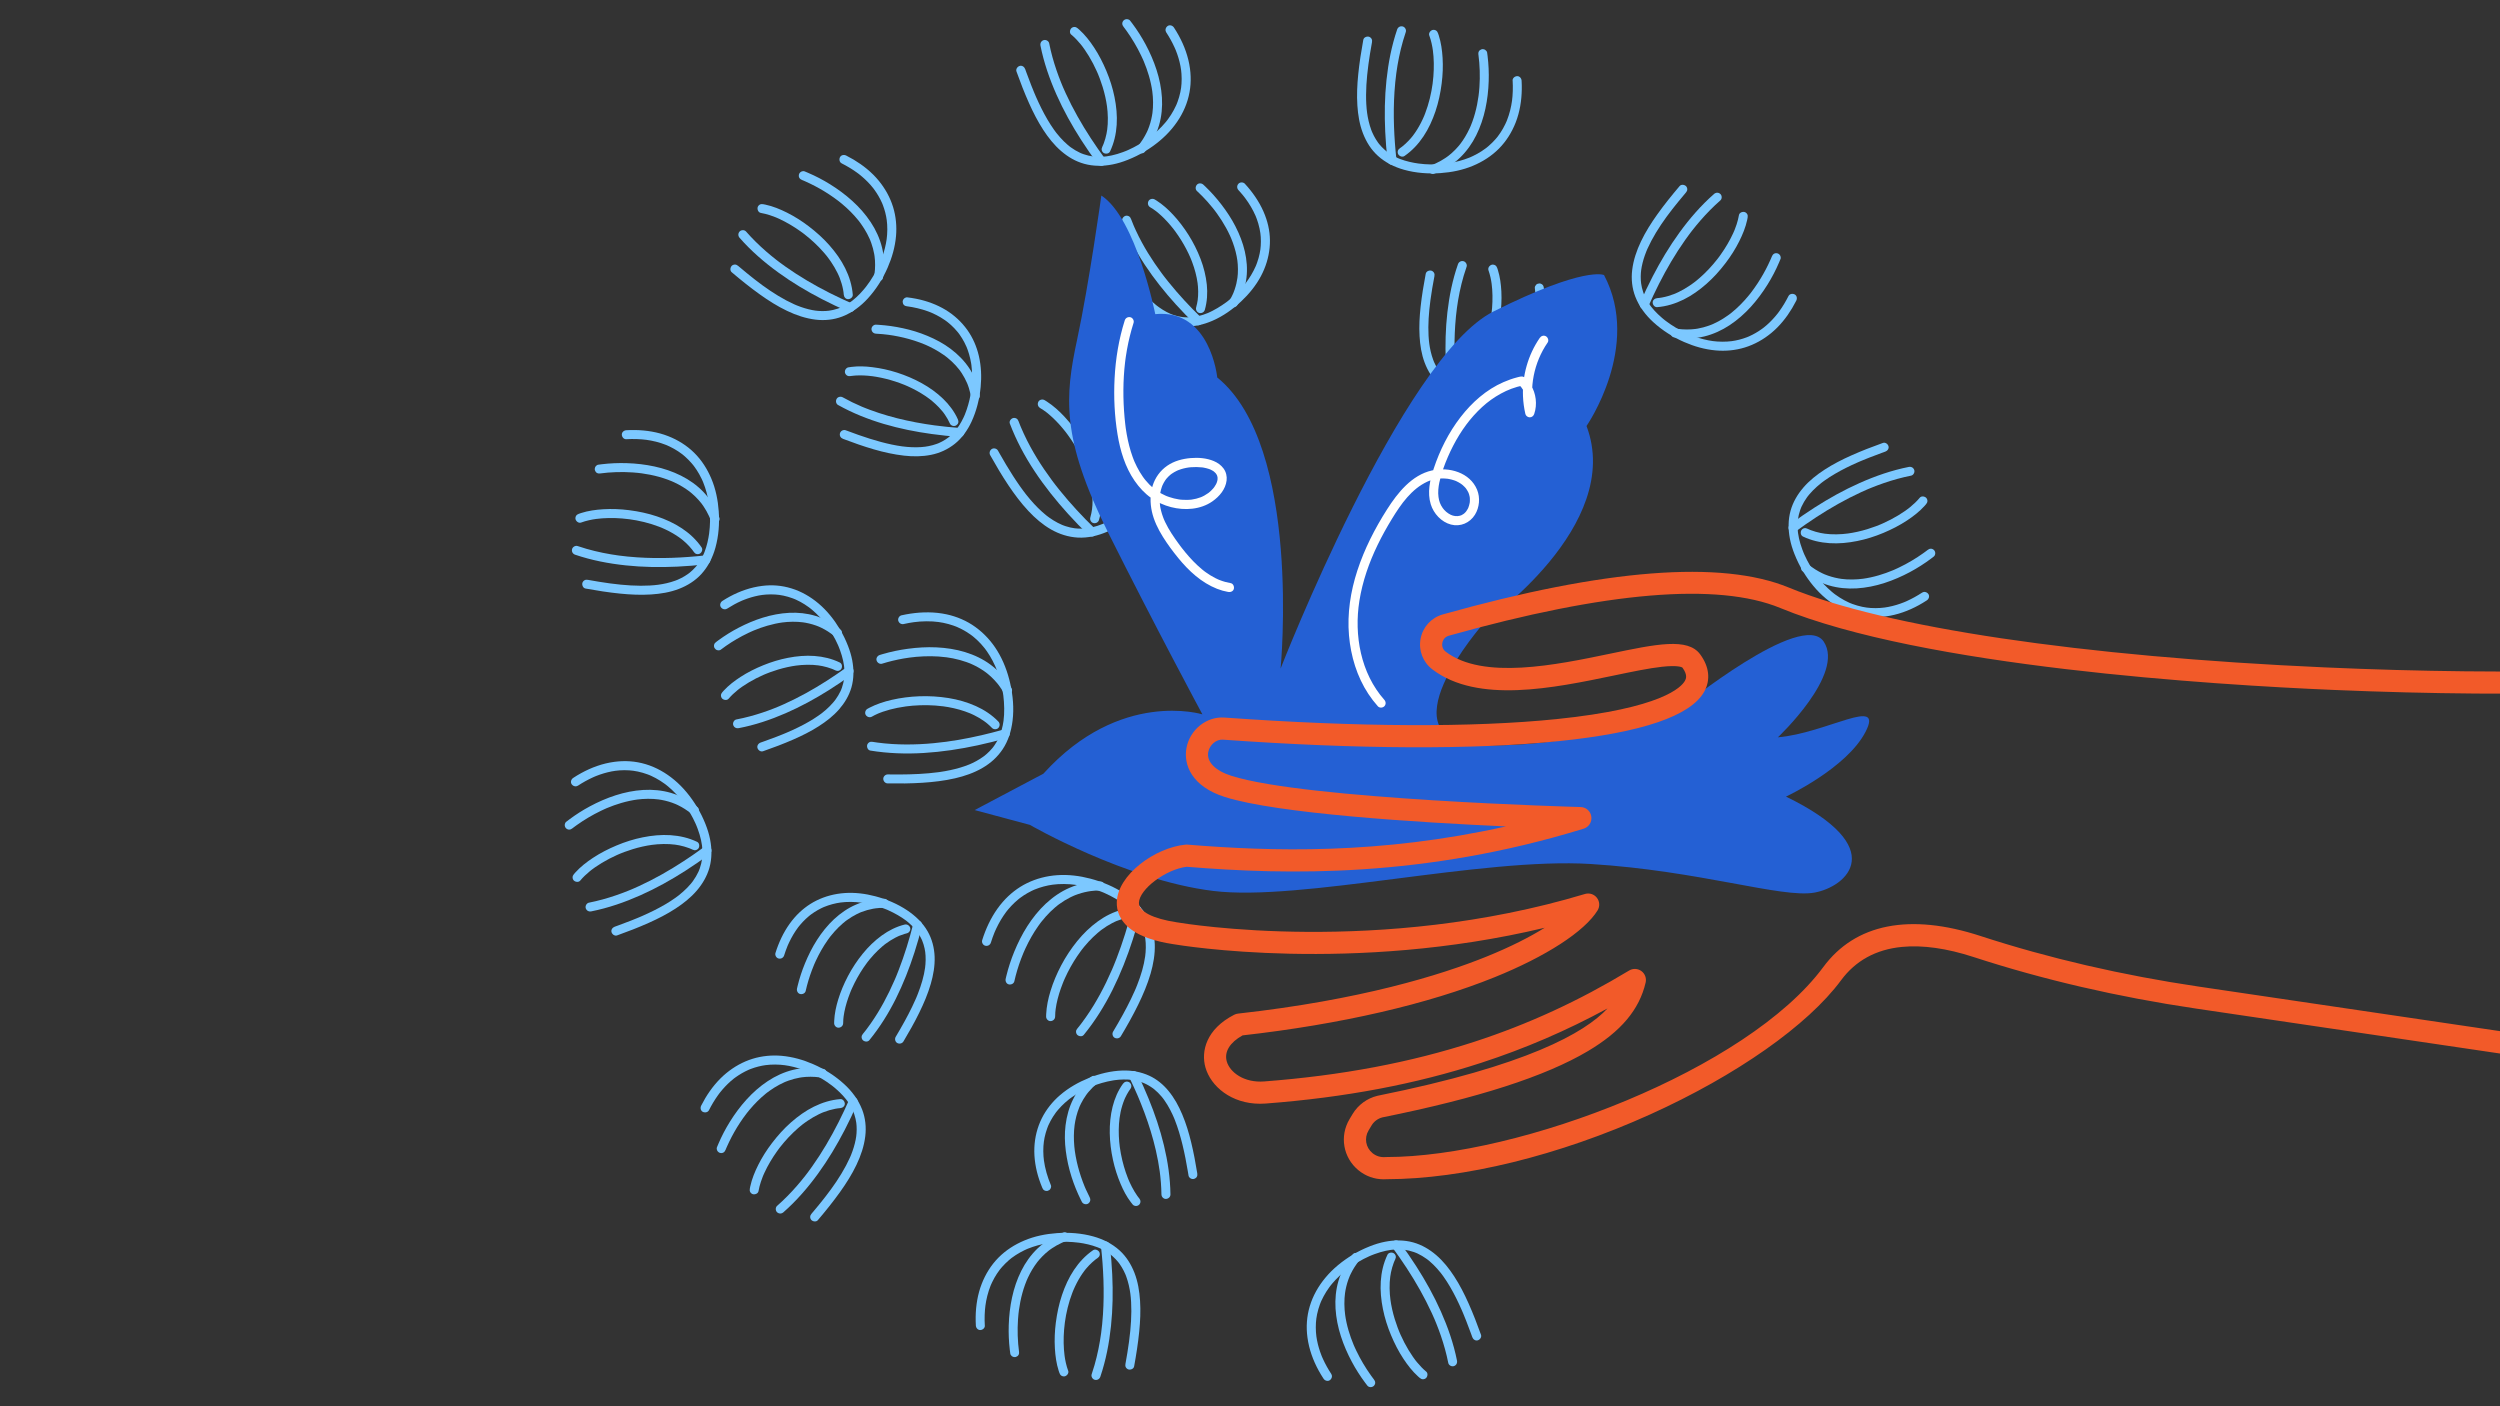 <?xml version="1.0" encoding="UTF-8"?>
<svg id="Ebene_1" data-name="Ebene 1" xmlns="http://www.w3.org/2000/svg" viewBox="0 0 1920 1080">
  <rect x="0" y="0" width="1920" height="1080" fill="#333333" stroke="none"/>
  <g>
    <g>
      <g>
        <path d="M760.99,723.93c.82-2.62,1.74-5.22,2.78-7.76.07-.16.13-.32.2-.48.26-.62-.35.81-.08.19.13-.29.25-.58.38-.87.26-.6.54-1.2.81-1.79.55-1.16,1.12-2.31,1.72-3.45,1.16-2.19,2.43-4.33,3.81-6.39.67-1,1.36-1.98,2.08-2.94.18-.24.91-1.16.11-.16.17-.22.35-.44.52-.66.37-.46.74-.91,1.11-1.36,1.48-1.75,3.06-3.43,4.73-5,.82-.77,1.66-1.52,2.52-2.24.43-.36.86-.71,1.3-1.05.09-.07.19-.15.29-.22l-.47.36c.08-.06.15-.12.23-.18.23-.18.46-.35.69-.52,1.77-1.31,3.62-2.51,5.53-3.59.95-.54,1.92-1.05,2.9-1.53.49-.24.98-.47,1.48-.7.24-.11.48-.21.72-.32.13-.06.26-.11.39-.17.54-.23-.82.34-.3.13,4.65-1.91,9.51-3.2,14.49-3.87l-.92.12c6.05-.8,12.18-.71,18.23.1l-.92-.12c5.33.72,10.57,1.97,15.68,3.65,1.35.44,2.69.92,4.02,1.42.62.23,1.24.47,1.86.72.22.09.82.37-.13-.07.19.09.38.16.56.24.37.16.74.33,1.11.49,2.78,1.25,5.5,2.62,8.13,4.15,2.37,1.37,4.67,2.87,6.86,4.52.13.1.26.2.39.29.49.37-.6-.47-.25-.2.23.18.46.36.69.55.53.43,1.05.86,1.57,1.31.88.76,1.74,1.55,2.57,2.37s1.63,1.68,2.4,2.56c.37.43.74.87,1.1,1.31.15.18.29.37.44.55-.83-1.04-.06-.07.13.19,1.29,1.74,2.44,3.58,3.43,5.5.26.51.51,1.02.75,1.54.13.28.25.56.38.84.11.25.32.78-.14-.35.05.12.1.24.15.36.44,1.08.84,2.19,1.18,3.3.69,2.24,1.18,4.53,1.49,6.85l-.12-.92c.63,4.78.5,9.63-.14,14.4l.12-.92c-1.04,7.64-3.32,15.08-6.15,22.24-.37.95-.76,1.9-1.15,2.84-.04.1-.08.2-.13.3-.25.6.35-.82.1-.23-.09.2-.17.4-.26.6-.22.5-.43,1-.66,1.5-.88,1.98-1.79,3.95-2.73,5.9-1.91,3.96-3.94,7.85-6.05,11.71-2.46,4.5-5.04,8.94-7.67,13.35-.93,1.56-.4,3.87,1.24,4.74s3.75.42,4.74-1.24c4.71-7.89,9.24-15.89,13.27-24.15,3.77-7.71,7.16-15.67,9.56-23.92,2.12-7.32,3.49-15.02,3.2-22.66-.28-7.34-2.12-14.57-5.77-20.98-4.12-7.24-10.29-13.05-17.17-17.63-8.07-5.37-17.19-9.22-26.55-11.68-8.25-2.17-16.91-3.25-25.44-2.65-8.1.57-15.98,2.57-23.27,6.15-7.02,3.44-13.33,8.42-18.47,14.31-5.92,6.8-10.34,14.64-13.62,23.02-.83,2.12-1.58,4.28-2.26,6.46-.54,1.73.64,3.85,2.42,4.26,1.88.43,3.68-.57,4.26-2.42h0Z" fill="#7cc8ff" stroke-width="0"/>
        <path d="M779.02,753.61c1.31-5.81,3.03-11.54,5.13-17.12.56-1.49,1.14-2.97,1.76-4.43.04-.09.08-.18.11-.27.15-.37-.34.79-.18.42.08-.18.15-.36.23-.54.16-.38.33-.76.5-1.14.33-.74.66-1.48,1-2.22,1.39-3,2.91-5.95,4.55-8.83s3.42-5.69,5.34-8.4c.48-.68.97-1.35,1.46-2.01.24-.32.49-.64.73-.96s-.51.66-.26.34c.06-.08.12-.16.19-.24.14-.18.28-.36.42-.53,1.03-1.3,2.1-2.56,3.2-3.8,2.2-2.46,4.54-4.78,7.05-6.92.64-.55,1.29-1.09,1.96-1.61.1-.08.34-.35.47-.37.01,0-.75.58-.35.27.06-.05.12-.09.18-.14.34-.26.67-.51,1.02-.76,1.34-.98,2.73-1.91,4.15-2.78s2.84-1.66,4.31-2.39c.74-.37,1.49-.72,2.24-1.06.18-.08.37-.16.55-.24.05-.02.24-.13.28-.12.01,0-.88.37-.41.17.4-.16.79-.32,1.19-.48,3.17-1.23,6.45-2.16,9.79-2.77.86-.16,1.73-.29,2.59-.41l-.92.12c2.56-.34,5.14-.5,7.72-.5,1.81,0,3.55-1.59,3.46-3.46-.08-1.88-1.52-3.46-3.46-3.46-8.12-.01-16.07,1.64-23.53,4.84-6.8,2.91-12.96,7.21-18.36,12.24-5.42,5.05-10.08,10.94-14.09,17.17-3.98,6.2-7.26,12.8-10.06,19.6-2.5,6.08-4.55,12.34-6.11,18.73-.18.74-.35,1.48-.52,2.22-.4,1.76.54,3.83,2.42,4.26,1.76.4,3.83-.53,4.26-2.42h0Z" fill="#7cc8ff" stroke-width="0"/>
        <path d="M810.35,780.75c0-2.12.18-4.24.46-6.34l-.12.92c.74-5.48,2.17-10.86,4-16.07.5-1.44,1.04-2.86,1.6-4.28.14-.35.28-.7.42-1.04.08-.19.15-.37.23-.56.27-.64-.35.82-.03.06.3-.7.6-1.4.92-2.09,1.33-2.96,2.79-5.86,4.36-8.69s3.31-5.68,5.15-8.4c.92-1.37,1.88-2.72,2.87-4.04.24-.32.48-.64.72-.96.06-.08.13-.17.19-.25.05-.06-.52.67-.3.39.15-.19.29-.38.44-.57.51-.65,1.03-1.29,1.55-1.92,2.08-2.51,4.29-4.92,6.64-7.19,1.16-1.12,2.34-2.2,3.57-3.24.61-.52,1.22-1.02,1.84-1.52.16-.13.32-.25.48-.38.06-.05.12-.09.18-.14.32-.25-.66.5-.34.26s.65-.49.98-.74c2.5-1.85,5.13-3.52,7.89-4.96.68-.35,1.37-.69,2.06-1.02.33-.16.67-.31,1.01-.46.16-.07.32-.14.47-.21.47-.2-.43.18-.42.18.09,0,.25-.1.34-.14,1.4-.57,2.83-1.08,4.28-1.52.72-.22,1.45-.42,2.19-.6,1.76-.44,2.98-2.51,2.42-4.26s-2.38-2.89-4.26-2.42c-6.82,1.7-13.25,4.92-18.92,9.02-5.99,4.33-11.31,9.5-15.96,15.24s-8.85,12.08-12.33,18.71c-3.28,6.25-6.07,12.81-8.14,19.57-1.77,5.77-3.05,11.78-3.33,17.82-.03.61-.04,1.23-.05,1.85,0,1.81,1.6,3.55,3.46,3.46s3.46-1.52,3.46-3.46h0Z" fill="#7cc8ff" stroke-width="0"/>
        <path d="M832.32,794.81c8.69-10.65,15.99-22.35,22.12-34.64,6.22-12.47,11.33-25.5,15.59-38.77,2.32-7.21,4.39-14.5,6.25-21.84.44-1.75-.57-3.84-2.42-4.26s-3.78.54-4.26,2.42c-3.32,13.1-7.3,26.04-12.19,38.64-.61,1.57-1.23,3.13-1.87,4.69-.32.78-.66,1.55-.97,2.33.02-.06.33-.78.1-.25-.08.19-.16.39-.25.58-.19.45-.39.9-.58,1.35-1.36,3.15-2.79,6.26-4.28,9.35-2.94,6.06-6.15,12-9.67,17.75-1.94,3.17-3.97,6.28-6.11,9.32-1.06,1.51-2.15,3-3.26,4.48-.29.38-.58.76-.87,1.14-.45.59.5-.64.04-.05-.17.21-.33.43-.5.64-.59.75-1.18,1.49-1.79,2.23s-1.01,1.47-1.01,2.45c0,.85.38,1.86,1.01,2.45,1.27,1.16,3.68,1.5,4.9,0h0Z" fill="#7cc8ff" stroke-width="0"/>
      </g>
      <g>
        <path d="M694.18,479.23c2.68-.6,5.39-1.1,8.12-1.47l-.92.12c6.59-.88,13.28-1.01,19.87-.13l-.92-.12c2.73.37,5.44.91,8.09,1.64,1.27.35,2.53.74,3.77,1.17.62.21,1.23.44,1.84.68.3.12.6.24.9.36.15.06.3.13.45.19.33.13-.6-.26-.51-.21.1.05.21.09.32.14,2.38,1.03,4.68,2.22,6.89,3.57,1.11.68,2.19,1.4,3.25,2.15.52.37,1.03.75,1.54,1.14.18.13-.75-.58-.21-.16.13.1.25.2.38.3.27.21.53.43.8.65,2,1.66,3.88,3.47,5.64,5.39.9.98,1.76,2,2.59,3.04.09.11.18.22.26.33s.49.64.08.1-.02-.02.07.1c.11.15.23.3.34.45.4.53.79,1.08,1.17,1.62,1.58,2.28,3.01,4.66,4.3,7.12.65,1.24,1.27,2.51,1.85,3.79.15.32.29.65.43.98.07.16.14.33.21.49.28.65-.33-.79-.05-.12s.55,1.34.8,2.01c2.22,5.79,3.77,11.83,4.77,17.95.13.8.25,1.6.37,2.41l-.12-.92c.79,6.66,1,13.42.12,20.07l.12-.92c-.35,2.58-.86,5.14-1.58,7.65-.33,1.16-.71,2.32-1.14,3.45-.1.28-.21.55-.32.83-.13.33-.61,1.42-.06.16-.23.53-.46,1.06-.71,1.58-.96,2.03-2.09,3.98-3.38,5.82-.33.47-.67.92-1.01,1.38-.13.18.61-.77.25-.33-.09.11-.17.21-.25.32-.18.23-.37.45-.56.68-.7.83-1.43,1.64-2.2,2.41s-1.59,1.54-2.43,2.26c-.41.36-.83.7-1.26,1.05-.11.09-.21.17-.32.25-.44.35.51-.39.33-.25-.24.18-.47.36-.71.53-1.81,1.33-3.72,2.53-5.7,3.61-1,.55-2.03,1.06-3.06,1.55-.53.25-1.05.49-1.59.72-.13.06-.27.12-.4.17-.08.03-.15.06-.23.1-.11.05.87-.36.54-.23-.29.12-.58.24-.87.36-2.24.9-4.52,1.69-6.84,2.37-4.99,1.48-10.1,2.52-15.24,3.28-.67.1-1.34.19-2,.28l.92-.12c-9.98,1.34-20.08,1.74-30.14,1.79-3,.01-6.01,0-9.01-.05-1.81-.03-3.55,1.61-3.46,3.46s1.52,3.44,3.46,3.46c8.9.13,17.81.06,26.69-.52,8.4-.55,16.83-1.53,25.04-3.43,7.26-1.68,14.45-4.15,20.91-7.9s11.6-8.43,15.59-14.39c4.39-6.55,6.65-14.19,7.61-21.96,1.18-9.53.29-19.33-1.82-28.66-1.98-8.75-5.2-17.35-9.91-25.01-4.41-7.17-10.1-13.42-16.94-18.34-6.55-4.72-14.19-7.99-22.08-9.67-9.12-1.95-18.43-1.89-27.63-.53-2.33.35-4.65.79-6.95,1.3-1.77.4-2.98,2.54-2.42,4.26.6,1.85,2.36,2.85,4.26,2.42h0Z" fill="#7cc8ff" stroke-width="0"/>
        <path d="M677.5,509.69c5.36-1.67,10.84-2.98,16.37-3.95,1.69-.29,3.39-.56,5.09-.78l-.92.12c7.55-1.01,15.19-1.37,22.79-.88,2.2.14,4.39.36,6.57.65l-.92-.12c3.56.48,7.09,1.17,10.55,2.11,1.75.47,3.47,1.01,5.18,1.62.84.3,1.67.61,2.5.94.21.08.41.17.62.25.73.3-.63-.27-.14-.06.43.19.86.37,1.29.57,3.25,1.47,6.37,3.22,9.3,5.26.35.24.69.49,1.04.74.18.13.36.27.54.4.12.09.86.65.31.23s.11.09.24.19c.16.13.31.25.47.38.39.32.78.64,1.16.97,1.39,1.2,2.72,2.47,3.99,3.8.72.76,1.41,1.53,2.08,2.33.34.4.67.81,1,1.22.07.08.13.17.2.25.4.5-.54-.71-.15-.2.16.21.32.43.48.64,1.34,1.8,2.56,3.69,3.68,5.64.9,1.57,3.17,2.25,4.74,1.24s2.21-3.06,1.24-4.74c-4.03-7.01-9.42-13.05-15.88-17.9-5.9-4.43-12.71-7.63-19.75-9.79-7.11-2.18-14.56-3.29-21.98-3.64s-14.75.11-22.07,1.1c-6.52.88-12.98,2.23-19.3,4.08-.72.21-1.45.43-2.17.66-1.73.54-3.01,2.44-2.42,4.26.56,1.74,2.41,3,4.26,2.42h0Z" fill="#7cc8ff" stroke-width="0"/>
        <path d="M669.62,550.38c1.39-.79,2.81-1.5,4.27-2.15.18-.08.36-.16.54-.24.11-.05.22-.11.33-.14.06-.02-.94.39-.5.21.41-.17.82-.34,1.23-.5.83-.33,1.67-.63,2.51-.93,3.64-1.26,7.38-2.24,11.16-3,2.29-.46,4.61-.85,6.93-1.16l-.92.12c7.65-1.02,15.42-1.28,23.12-.74,2.22.15,4.43.38,6.64.67l-.92-.12c5.8.78,11.54,2.04,17.08,3.96,1.35.47,2.69.97,4.01,1.52.07.03.14.06.21.09.38.16-.78-.33-.41-.17.14.06.28.12.42.18.35.15.69.3,1.04.46.64.29,1.28.59,1.91.91,2.48,1.23,4.89,2.63,7.16,4.22.62.43,1.23.89,1.84,1.34.25.19-.43-.36-.41-.32.03.06.23.18.29.23.15.12.31.24.46.36.28.23.56.46.84.7,1.19,1,2.32,2.07,3.4,3.18,1.26,1.31,3.65,1.36,4.9,0s1.34-3.5,0-4.9c-4.89-5.06-10.89-9.02-17.29-11.89-6.72-3.01-13.8-5.02-21.07-6.18s-14.99-1.64-22.52-1.34c-7.07.28-14.17,1.17-21.07,2.76-5.86,1.35-11.67,3.24-17.02,6.01-.54.28-1.08.57-1.61.88-1.57.9-2.25,3.18-1.24,4.74s3.05,2.2,4.74,1.24h0Z" fill="#7cc8ff" stroke-width="0"/>
        <path d="M668.4,576.44c13.62,2.21,27.44,2.69,41.2,1.84,13.88-.85,27.68-2.95,41.27-5.88,7.41-1.6,14.77-3.46,22.06-5.52,1.74-.49,3-2.47,2.42-4.26s-2.39-2.95-4.26-2.42c-11.43,3.23-23.01,5.96-34.72,7.98-3.36.58-6.72,1.1-10.1,1.55l.92-.12c-13.92,1.87-28.01,2.67-42.04,1.79-3.91-.25-7.81-.63-11.69-1.15l.92.12c-1.38-.19-2.76-.39-4.14-.62-.95-.15-1.81-.15-2.67.35-.72.42-1.4,1.24-1.59,2.07-.38,1.67.51,3.95,2.42,4.26h0Z" fill="#7cc8ff" stroke-width="0"/>
      </g>
      <g>
        <path d="M872.64,299.02c1.07,1.16,2.12,2.35,3.13,3.56.47.57.94,1.14,1.4,1.72.17.21,1,1.32.32.4.23.32.48.63.72.94,1.76,2.35,3.39,4.78,4.88,7.31,1.41,2.39,2.68,4.87,3.8,7.41.07.16.14.32.21.49.27.62-.33-.81-.08-.18.11.27.22.54.33.81.26.65.51,1.3.74,1.95.45,1.24.86,2.48,1.22,3.75.81,2.78,1.41,5.62,1.8,8.49l-.12-.92c.64,4.85.65,9.76.01,14.6l.12-.92c-.35,2.59-.88,5.15-1.58,7.66-.35,1.27-.75,2.53-1.19,3.78-.22.63-.45,1.25-.7,1.87-.12.31-.25.62-.37.93-.06.16-.12.31-.19.47l.22-.52c-.04.1-.09.21-.13.31-2.22,5.14-5.14,9.97-8.54,14.42-.14.19-.58.71.1-.12-.12.14-.23.29-.34.43-.23.29-.46.58-.69.86-.47.58-.95,1.15-1.43,1.71-.99,1.15-2.01,2.27-3.05,3.37-2.18,2.28-4.47,4.44-6.87,6.49-.62.53-1.24,1.05-1.87,1.57-.27.22-.53.43-.8.65-.16.13-.32.26-.48.39-.11.09-.22.17-.33.26.42-.32.48-.37.19-.15-1.38,1-2.76,2-4.18,2.95-2.6,1.74-5.29,3.34-8.08,4.76-.73.37-1.47.73-2.21,1.07-.35.16-.7.32-1.05.48-.16.07-.32.14-.48.21-.84.36.58-.24.02,0-1.41.58-2.83,1.11-4.28,1.58-2.68.87-5.44,1.51-8.23,1.89l.92-.12c-3.58.48-7.2.5-10.78.03l.92.12c-2.44-.33-4.85-.88-7.19-1.65-.57-.19-1.15-.39-1.71-.6-.28-.11-.57-.22-.85-.33-.13-.05-.26-.1-.39-.16-.06-.03-.13-.05-.19-.08-.42-.17.43.18.44.19-1.1-.58-2.28-1.03-3.39-1.6-2.28-1.19-4.46-2.55-6.55-4.04-.53-.38-1.05-.76-1.56-1.15-.12-.09-.58-.44-.07-.05s0,0-.13-.1c-.28-.22-.55-.44-.83-.66-1.04-.84-2.05-1.71-3.04-2.61-4.28-3.86-8.15-8.17-11.74-12.67-.23-.29-.46-.58-.69-.88-.11-.14-.21-.27-.32-.41-.07-.09-.14-.18-.21-.27-.28-.37.19.23.22.29-.38-.64-.93-1.21-1.37-1.81-.94-1.25-1.86-2.52-2.76-3.8-1.86-2.62-3.64-5.3-5.38-8-3.6-5.6-6.98-11.34-10.26-17.13-.41-.73-.82-1.46-1.23-2.19-.88-1.58-3.19-2.24-4.74-1.24s-2.19,3.05-1.24,4.74c4.36,7.8,8.89,15.5,13.85,22.93,4.7,7.02,9.78,13.85,15.57,20.02,5.1,5.43,10.85,10.43,17.35,14.12,6.27,3.57,13.21,5.8,20.44,6.22,7.91.46,15.68-1.48,22.89-4.59,8.82-3.81,16.84-9.52,23.84-16.06,6.51-6.08,12.27-13.14,16.48-21.02,3.95-7.4,6.48-15.42,7.29-23.77.78-8.01-.23-16.23-2.72-23.87-2.87-8.82-7.56-16.82-13.31-24.06-1.46-1.84-3-3.63-4.6-5.36-1.23-1.34-3.67-1.34-4.9,0-1.31,1.43-1.31,3.47,0,4.9h0Z" fill="#7cc8ff" stroke-width="0"/>
        <path d="M837.91,299.79c3.08,2.84,6.01,5.84,8.8,8.96,1.48,1.66,2.92,3.36,4.31,5.09.36.44.71.89,1.06,1.33.15.19.29.38.44.57-.74-.94.07.09.23.3.7.92,1.38,1.84,2.05,2.78,2.74,3.81,5.26,7.78,7.52,11.9,1.14,2.08,2.21,4.2,3.2,6.35.23.51.47,1.02.69,1.54.13.29.25.57.37.86.09.2.25.6-.13-.31.07.17.14.35.22.52.45,1.09.88,2.2,1.29,3.31,1.83,5,3.18,10.17,3.9,15.45l-.12-.92c.7,5.21.76,10.5.07,15.71l.12-.92c-.47,3.43-1.25,6.82-2.37,10.1-.28.84-.59,1.67-.91,2.49-.07.18-.15.37-.22.55-.09.23-.53,1.07-.03.09-.19.39-.35.8-.53,1.19-.78,1.72-1.65,3.39-2.6,5.02s-.42,3.86,1.24,4.74,3.77.43,4.74-1.24c4.07-7.03,6.61-14.72,7.58-22.77.88-7.33.24-14.81-1.4-21.99s-4.42-14.21-7.81-20.79c-3.27-6.36-7.19-12.36-11.55-18.02-4.17-5.4-8.68-10.52-13.61-15.24-.55-.52-1.1-1.04-1.66-1.56-1.33-1.23-3.6-1.42-4.9,0-1.23,1.34-1.42,3.59,0,4.9h0Z" fill="#7cc8ff" stroke-width="0"/>
        <path d="M798.72,313.32c1.76,1.03,3.44,2.18,5.06,3.41.64.49-.71-.56-.07-.05.21.17.42.33.63.5.46.37.92.75,1.37,1.14.87.74,1.72,1.5,2.55,2.27,3.64,3.4,6.98,7.13,10.05,11.05.1.13.2.26.3.39-.69-.88-.29-.37-.14-.18.2.26.4.53.6.79.4.53.8,1.07,1.19,1.61.8,1.1,1.57,2.21,2.33,3.33,1.54,2.29,3,4.64,4.38,7.04s2.73,4.97,3.95,7.52c.62,1.3,1.21,2.6,1.77,3.92.05.11.09.22.14.32-.44-1.02-.17-.4-.08-.18.13.32.27.65.4.97.28.7.56,1.41.83,2.12,2.18,5.8,3.82,11.82,4.65,17.96l-.12-.92c.67,5.07.79,10.21.12,15.28l.12-.92c-.31,2.29-.77,4.56-1.41,6.78-.5,1.74.61,3.85,2.42,4.26s3.73-.55,4.26-2.42c1.94-6.75,2.37-13.92,1.66-20.9-.75-7.36-2.57-14.55-5.21-21.46-2.68-7.01-6.06-13.74-10.07-20.09-3.77-5.98-8.08-11.67-12.9-16.85-4.1-4.4-8.64-8.5-13.71-11.75-.52-.33-1.05-.66-1.58-.97-1.57-.91-3.86-.41-4.74,1.24s-.43,3.76,1.24,4.74h0Z" fill="#7cc8ff" stroke-width="0"/>
        <path d="M775.57,325.35c4.89,12.86,11.38,25.05,18.97,36.51,7.7,11.63,16.44,22.56,25.8,32.89,5.07,5.6,10.34,11.02,15.76,16.29,1.3,1.26,3.62,1.39,4.9,0s1.39-3.55,0-4.9c-9.67-9.41-18.87-19.3-27.33-29.81-1.05-1.3-2.09-2.62-3.11-3.94-.47-.61.49.63.02.02-.13-.17-.26-.34-.39-.51-.26-.34-.52-.68-.78-1.02-.52-.68-1.03-1.36-1.54-2.05-2.03-2.74-4.01-5.52-5.93-8.35-3.79-5.58-7.33-11.33-10.55-17.26-1.79-3.29-3.48-6.62-5.05-10.02-.79-1.7-1.52-3.43-2.28-5.14.42.95.11.26.03.06s-.16-.38-.24-.58c-.18-.45-.37-.9-.55-1.35-.36-.9-.71-1.8-1.06-2.7s-.77-1.59-1.59-2.07c-.74-.43-1.84-.62-2.67-.35-1.65.53-3.11,2.45-2.42,4.26h0Z" fill="#7cc8ff" stroke-width="0"/>
      </g>
    </g>
    <g>
      <g>
        <path d="M807.09,910.24c-2.59-6.19-4.51-12.67-5.41-19.33l.12.92c-.68-5.12-.75-10.32-.07-15.45l-.12.92c.33-2.43.82-4.84,1.49-7.2.33-1.18.71-2.34,1.13-3.49.2-.56.42-1.12.64-1.67.05-.13.11-.27.16-.4.23-.57-.22.5-.13.3.13-.28.25-.57.37-.85.99-2.2,2.14-4.33,3.44-6.37.66-1.04,1.36-2.06,2.09-3.05.17-.23.35-.47.52-.7.33-.44-.52.67-.18.24.11-.13.21-.27.32-.4.38-.48.77-.95,1.17-1.42,1.63-1.92,3.4-3.72,5.27-5.41.97-.87,1.97-1.72,2.99-2.53.12-.1.24-.19.37-.29.06-.05.12-.1.18-.14.28-.22-.45.36-.39.3.24-.23.55-.42.81-.61.53-.39,1.06-.78,1.6-1.15,2.27-1.58,4.63-3.03,7.06-4.34,1.24-.67,2.49-1.3,3.76-1.91.65-.31,1.3-.61,1.95-.9.32-.14.64-.28.95-.42.08-.03.16-.07.24-.1.5-.21-.33.14-.34.15.19-.05.38-.16.57-.24,5.54-2.28,11.3-3.97,17.22-4.95.67-.11,1.34-.21,2.01-.3l-.92.12c4.63-.62,9.32-.76,13.96-.14l-.92-.12c2.83.38,5.62,1.04,8.3,2.03.31.11.61.23.92.35.15.06.3.12.45.18.45.18-.97-.42-.21-.09.61.27,1.21.55,1.81.85,1.2.6,2.36,1.27,3.48,2,.55.36,1.09.73,1.62,1.11.26.19.51.38.77.57.33.25-.79-.62-.23-.17.16.12.31.25.47.37,1.04.85,2.04,1.75,2.99,2.7s1.89,1.97,2.77,3.02c.21.25.42.51.63.77.1.13.21.26.31.39s.55.71.11.14-.02-.02.07.1c.1.13.2.27.3.4.21.29.42.58.63.87,1.69,2.38,3.18,4.88,4.53,7.46.69,1.33,1.35,2.68,1.97,4.04.33.72.61,1.46.95,2.17.01.03-.38-.9-.19-.44.04.09.07.17.11.26.07.17.14.35.22.52.15.37.3.74.45,1.12,2.45,6.2,4.33,12.62,5.91,19.09,1.7,6.98,3.05,14.05,4.23,21.14.15.9.3,1.8.44,2.7.13.8.92,1.68,1.59,2.07.74.43,1.84.62,2.67.35s1.65-.79,2.07-1.59c.46-.87.51-1.7.35-2.67-1.29-7.99-2.76-15.96-4.68-23.83-1.76-7.23-3.9-14.39-6.79-21.25s-6.13-12.79-10.68-18.31c-3.98-4.83-8.98-8.96-14.68-11.58-6.5-3-13.59-4.23-20.73-3.99-8.74.29-17.46,2.4-25.55,5.66-8.08,3.26-15.66,7.54-22.29,13.24-5.73,4.93-10.63,11-13.99,17.78-3.47,7-5.37,14.61-5.71,22.4-.37,8.35,1.08,16.79,3.71,24.7.69,2.09,1.47,4.14,2.32,6.17.36.87.74,1.57,1.59,2.07.74.43,1.84.62,2.67.35s1.65-.79,2.07-1.59.7-1.83.35-2.67h0Z" fill="#7cc8ff" stroke-width="0"/>
        <path d="M836.92,919.64c-1.06-2.05-2.05-4.12-2.98-6.23-.24-.54-.48-1.09-.71-1.63-.03-.07-.06-.13-.08-.2-.14-.33.24.59.21.5-.04-.14-.11-.27-.17-.4-.12-.29-.24-.58-.36-.87-.47-1.16-.93-2.33-1.36-3.5-1.8-4.86-3.3-9.84-4.45-14.89-.66-2.94-1.2-5.9-1.61-8.89l.12.92c-.72-5.38-.99-10.82-.64-16.24.1-1.55.25-3.09.46-4.63l-.12.92c.66-4.88,1.86-9.69,3.73-14.26.1-.24.36-.82-.11.24.06-.14.12-.29.19-.44.11-.24.21-.48.32-.72.28-.63.58-1.25.89-1.86.55-1.09,1.14-2.17,1.77-3.22.67-1.11,1.38-2.2,2.13-3.25.35-.49.71-.97,1.07-1.45-.72.96-.11.15.07-.08.24-.3.49-.6.74-.9,1.96-2.33,4.13-4.47,6.47-6.43,1.39-1.17,1.3-3.71,0-4.9-1.48-1.36-3.41-1.25-4.9,0-5.49,4.6-10.11,10.32-13.33,16.73-3.2,6.37-5.05,13.18-5.93,20.23-.81,6.56-.64,13.23.2,19.78.87,6.73,2.33,13.35,4.39,19.81,1.91,6,4.29,11.87,7.07,17.51.3.62.62,1.23.93,1.84.83,1.61,3.22,2.22,4.74,1.24,1.64-1.06,2.13-3.01,1.24-4.74h0Z" fill="#7cc8ff" stroke-width="0"/>
        <path d="M874.89,920.28c-.17-.2-.33-.41-.5-.61-.08-.1-.17-.21-.25-.31-.37-.47.59.78.15.2-.34-.46-.68-.92-1.01-1.39-.71-1.01-1.37-2.05-2.01-3.11-1.39-2.32-2.63-4.72-3.74-7.18-.14-.31-.28-.62-.41-.93-.07-.16-.14-.31-.2-.47s-.35-.82-.09-.2,0,.01-.05-.13c-.07-.16-.13-.32-.2-.48-.14-.35-.28-.69-.42-1.04-.55-1.4-1.07-2.82-1.56-4.25-1.01-2.98-1.88-6-2.62-9.05-.86-3.57-1.54-7.18-2.03-10.82l.12.92c-.8-6.02-1.09-12.11-.69-18.17.11-1.69.28-3.39.5-5.07l-.12.92c.46-3.4,1.15-6.77,2.16-10.05.49-1.6,1.05-3.18,1.69-4.73.04-.09.07-.2.12-.29,0,0-.38.88-.17.4.07-.17.14-.33.22-.5.18-.4.36-.8.55-1.2.36-.74.73-1.48,1.12-2.2.88-1.62,1.87-3.18,2.96-4.68.5-.69.56-1.89.35-2.67s-.84-1.67-1.59-2.07c-1.8-.95-3.6-.33-4.74,1.24-3.8,5.23-6.38,11.36-7.95,17.61-1.66,6.6-2.29,13.48-2.18,20.27.12,6.89.99,13.8,2.46,20.53,1.39,6.4,3.39,12.64,5.95,18.66,2.07,4.86,4.54,9.6,7.76,13.81.5.66,1.01,1.31,1.54,1.95s1.64,1.01,2.45,1.01c.85,0,1.86-.38,2.45-1.01,1.36-1.49,1.24-3.41,0-4.9h0Z" fill="#7cc8ff" stroke-width="0"/>
        <path d="M898.91,917.32c-.17-12.64-2.03-25.26-4.97-37.55-2.94-12.26-7-24.23-11.76-35.89-2.71-6.63-5.63-13.18-8.75-19.63-.79-1.64-3.25-2.2-4.74-1.24-1.68,1.08-2.09,2.99-1.24,4.74,2.14,4.44,4.2,8.92,6.15,13.45.24.55.47,1.09.7,1.64s-.06-.14-.09-.21c.06.14.12.27.17.41.14.34.29.69.43,1.03.49,1.17.97,2.35,1.44,3.52.92,2.29,1.81,4.6,2.67,6.92,3.51,9.46,6.51,19.13,8.77,28.96,1.26,5.47,2.29,11,3.04,16.56l-.12-.92c.81,6.04,1.29,12.12,1.38,18.21.02,1.81,1.58,3.55,3.46,3.46s3.49-1.52,3.46-3.46h0Z" fill="#7cc8ff" stroke-width="0"/>
      </g>
      <g>
        <path d="M602.23,733.73c.76-2.43,1.61-4.82,2.57-7.17.06-.13.11-.27.17-.4.25-.6-.29.68-.11.27.11-.26.23-.53.34-.79.25-.57.51-1.14.78-1.71.5-1.06,1.02-2.11,1.57-3.15,1.07-2.02,2.25-4,3.52-5.9.61-.91,1.24-1.8,1.9-2.68.18-.24.78-1,.02-.04.16-.2.32-.4.48-.6.35-.44.7-.87,1.07-1.3,1.35-1.6,2.79-3.13,4.32-4.56.75-.7,1.51-1.39,2.3-2.04.37-.31.75-.62,1.13-.92.09-.07.19-.15.29-.22.33-.26-.76.58-.3.23.23-.17.46-.35.69-.52,1.62-1.19,3.3-2.29,5.05-3.28.87-.49,1.75-.96,2.65-1.4.43-.21.86-.41,1.29-.61.22-.1.43-.2.65-.29.13-.06.26-.11.39-.17.55-.24-.86.36-.3.13,4.25-1.74,8.68-2.93,13.23-3.55l-.92.12c5.59-.75,11.26-.66,16.85.08l-.92-.12c4.89.66,9.7,1.81,14.38,3.35,1.21.4,2.41.82,3.61,1.27.59.22,1.18.45,1.77.68.22.09.82.38-.13-.07.12.06.25.11.38.16.37.16.74.33,1.11.49,2.55,1.15,5.05,2.4,7.46,3.8,2.18,1.26,4.29,2.63,6.3,4.14.23.17,1.02.81.07.05.21.17.42.33.63.5.47.38.93.76,1.39,1.16.83.71,1.63,1.45,2.41,2.22s1.5,1.53,2.2,2.34c.34.39.68.79,1.01,1.2.15.18.29.37.44.55-.81-1.02-.13-.16.05.08,1.18,1.59,2.24,3.28,3.15,5.04.24.47.48.94.7,1.42.11.24.22.48.32.72.05.12.1.24.16.36-.07-.15-.38-.91-.15-.35.41,1,.77,2.02,1.09,3.06.62,2.03,1.07,4.11,1.35,6.21l-.12-.92c.58,4.38.47,8.81-.11,13.18l.12-.92c-.94,7-3.03,13.8-5.6,20.36-.35.9-.72,1.8-1.09,2.69-.04.1-.08.2-.13.3-.2.49.16-.38.16-.38-.1.22-.19.45-.29.68-.19.45-.39.9-.59,1.35-.8,1.81-1.63,3.6-2.48,5.37-1.76,3.65-3.63,7.24-5.57,10.79-2.27,4.14-4.63,8.23-7.05,12.28-.93,1.56-.4,3.87,1.24,4.74s3.75.42,4.74-1.24c4.32-7.24,8.48-14.59,12.18-22.16,3.47-7.11,6.61-14.45,8.81-22.07,1.94-6.71,3.2-13.78,2.94-20.78-.25-6.82-1.96-13.54-5.35-19.49-3.79-6.65-9.46-11.99-15.78-16.21-7.43-4.96-15.85-8.51-24.48-10.78-7.61-2-15.61-3.01-23.48-2.46-7.5.53-14.78,2.38-21.54,5.7-6.43,3.16-12.22,7.72-16.93,13.11-5.48,6.28-9.56,13.53-12.6,21.27-.77,1.96-1.46,3.94-2.08,5.95-.54,1.73.64,3.85,2.42,4.26,1.88.43,3.68-.57,4.26-2.42h0Z" fill="#7cc8ff" stroke-width="0"/>
        <path d="M618.79,760.96c1.2-5.33,2.78-10.58,4.7-15.69.52-1.38,1.06-2.74,1.62-4.1.03-.07.06-.13.08-.2.15-.37-.34.79-.18.42.07-.16.13-.31.2-.47.15-.36.31-.72.47-1.08.3-.67.6-1.35.91-2.02,1.28-2.76,2.67-5.46,4.18-8.1,1.51-2.64,3.14-5.22,4.89-7.7.44-.62.88-1.23,1.33-1.83.23-.3.45-.6.68-.9.33-.44-.54.69-.13.16.14-.18.28-.36.42-.53.94-1.18,1.91-2.33,2.91-3.45,2.03-2.27,4.2-4.42,6.52-6.4.57-.48,1.14-.96,1.73-1.42.1-.08.34-.35.47-.37.05,0-.67.51-.41.31.08-.06.16-.12.24-.18.3-.23.6-.45.9-.67,1.22-.89,2.48-1.74,3.78-2.53s2.63-1.53,3.99-2.21c.67-.34,1.35-.66,2.04-.96.18-.08.37-.16.55-.24.07-.03.14-.06.21-.09.37-.16-.79.32-.41.17.35-.14.7-.29,1.05-.42,2.93-1.14,5.96-2,9.05-2.56.78-.14,1.57-.27,2.36-.37l-.92.12c2.34-.31,4.7-.46,7.06-.45,1.81,0,3.55-1.6,3.46-3.46s-1.52-3.46-3.46-3.46c-7.49-.01-14.81,1.51-21.69,4.46-6.25,2.67-11.92,6.62-16.89,11.24s-9.34,10.12-13.05,15.89c-3.66,5.7-6.66,11.76-9.24,18.02-2.31,5.61-4.2,11.39-5.64,17.28-.16.66-.31,1.31-.46,1.97-.4,1.76.54,3.83,2.42,4.26,1.76.4,3.83-.53,4.26-2.42h0Z" fill="#7cc8ff" stroke-width="0"/>
        <path d="M647.55,785.81c0-1.97.17-3.94.43-5.89l-.12.92c.68-5.04,2.01-9.99,3.69-14.78.46-1.3.94-2.59,1.45-3.86.13-.32.26-.65.39-.97.07-.16.13-.32.2-.49.26-.64-.33.77-.06.13s.56-1.3.86-1.95c1.22-2.7,2.55-5.34,3.98-7.93s3.05-5.22,4.74-7.73c.85-1.26,1.73-2.5,2.64-3.71.22-.3.45-.6.67-.89.05-.06.1-.13.15-.19.22-.29-.34.45-.3.39.12-.17.26-.34.39-.5.48-.61.96-1.2,1.45-1.8,1.9-2.29,3.91-4.49,6.05-6.56,1.06-1.03,2.15-2.02,3.28-2.99.57-.48,1.14-.96,1.72-1.42.14-.11.28-.22.42-.33.49-.39-.39.3-.22.17.3-.23.61-.46.92-.69,2.3-1.7,4.72-3.24,7.26-4.56.61-.32,1.23-.63,1.86-.92.31-.15.63-.29.94-.43.16-.07.32-.13.47-.21.31-.14-.56.21-.49.21.11,0,.24-.1.34-.14,1.29-.53,2.6-1,3.94-1.4.65-.2,1.31-.38,1.98-.54,1.76-.44,2.99-2.51,2.42-4.26s-2.38-2.89-4.26-2.42c-6.29,1.57-12.22,4.54-17.46,8.33-5.51,3.99-10.39,8.73-14.67,14-4.35,5.36-8.16,11.13-11.38,17.25-3.04,5.78-5.62,11.86-7.53,18.11-1.62,5.3-2.79,10.83-3.04,16.38-.03.56-.04,1.12-.04,1.68,0,1.81,1.6,3.55,3.46,3.46s3.46-1.52,3.46-3.46h0Z" fill="#7cc8ff" stroke-width="0"/>
        <path d="M667.62,798.91c8-9.8,14.72-20.55,20.37-31.86,5.72-11.47,10.42-23.45,14.34-35.65,2.13-6.62,4.02-13.31,5.73-20.06.44-1.75-.57-3.84-2.42-4.26-1.8-.41-3.78.54-4.26,2.42-3.04,12.02-6.69,23.91-11.18,35.48-.56,1.44-1.13,2.87-1.71,4.3-.28.68-.56,1.36-.85,2.04-.19.45.35-.82.06-.15-.08.19-.16.39-.25.58-.16.39-.33.77-.5,1.16-1.25,2.89-2.56,5.75-3.94,8.59-2.7,5.56-5.64,11.01-8.87,16.28-1.8,2.93-3.68,5.81-5.66,8.62-.98,1.4-1.99,2.78-3.02,4.14-.25.33-.5.65-.74.98.56-.76.25-.32.1-.14s-.29.38-.44.56c-.55.7-1.1,1.38-1.66,2.07-.6.73-1.01,1.47-1.01,2.45,0,.85.38,1.86,1.01,2.45,1.27,1.16,3.67,1.5,4.9,0h0Z" fill="#7cc8ff" stroke-width="0"/>
      </g>
      <g>
        <path d="M558.35,467.49c3.56-2.28,7.27-4.33,11.13-6.04.22-.1.45-.2.67-.29.1-.04.23-.12.34-.14-.02,0-.84.35-.32.14.47-.19.95-.39,1.42-.57.91-.36,1.83-.69,2.76-1.01,1.8-.61,3.63-1.15,5.47-1.6,2-.49,4.02-.87,6.06-1.14l-.92.12c4.64-.61,9.35-.64,13.99-.02l-.92-.12c2.42.33,4.81.83,7.16,1.51,1.2.35,2.38.74,3.55,1.17.54.2,1.07.41,1.6.62.15.06.29.12.43.18-1.07-.44-.49-.2-.25-.1.29.13.58.25.86.38,2.27,1.03,4.46,2.23,6.57,3.56,1.1.7,2.17,1.43,3.22,2.2.24.18.48.36.72.54.11.08.22.17.33.25-.9-.67-.37-.29-.18-.14.52.41,1.04.83,1.55,1.26,2.05,1.72,3.99,3.57,5.82,5.52.97,1.03,1.9,2.09,2.81,3.18.42.51.84,1.02,1.25,1.54.11.14.22.29.34.43.43.54-.51-.68-.1-.12.22.29.44.58.66.88,3.59,4.84,6.69,10.05,9.13,15.55.18.4.35.8.52,1.21.28.65-.33-.79-.06-.14.07.17.14.34.21.51.32.78.62,1.56.91,2.35.52,1.4.99,2.81,1.41,4.24.79,2.67,1.4,5.39,1.78,8.16l-.12-.92c.5,3.7.56,7.44.08,11.15l.12-.92c-.34,2.48-.91,4.91-1.74,7.27-.2.58-.42,1.15-.65,1.72-.02.06-.05.12-.07.18-.18.45.22-.52.2-.48-.06.13-.12.27-.18.41-.13.29-.26.58-.39.86-.52,1.11-1.1,2.19-1.73,3.24s-1.31,2.1-2.04,3.1c-.18.24-.35.49-.54.73-.09.12-.18.24-.27.36-.21.28.42-.53.34-.44s-.13.17-.2.26c-.39.5-.79.98-1.21,1.46-1.69,1.98-3.54,3.82-5.49,5.54-1.01.89-2.06,1.76-3.12,2.59-.06.04-.11.09-.17.13-.31.24.68-.52.36-.28-.13.1-.26.2-.4.3-.29.22-.57.43-.86.64-.56.42-1.13.82-1.71,1.22-2.37,1.66-4.83,3.2-7.34,4.65-5.36,3.09-10.95,5.77-16.63,8.21-.36.15-.72.31-1.08.46-.39.16.75-.32.36-.15-.08.03-.15.07-.23.1-.21.09-.41.17-.62.26-.75.31-1.51.62-2.27.93-1.53.62-3.07,1.23-4.61,1.82-3.14,1.21-6.29,2.36-9.46,3.48-.8.28-1.6.56-2.4.84-1.71.59-3.02,2.4-2.42,4.26.55,1.69,2.43,3.06,4.26,2.42,7.8-2.72,15.54-5.63,23.11-8.94,6.76-2.95,13.41-6.25,19.63-10.23,5.72-3.65,11.2-7.89,15.68-13.02,4.27-4.9,7.65-10.53,9.46-16.81,1.94-6.76,1.91-13.86.63-20.73-.72-3.82-1.86-7.56-3.27-11.18-1.72-4.41-3.75-8.67-6.19-12.74-4.42-7.39-9.88-14.29-16.48-19.85-6.1-5.14-13.05-9.18-20.7-11.54s-15.09-2.89-22.64-1.93c-8.7,1.1-16.97,3.97-24.68,8.12-1.96,1.06-3.87,2.19-5.75,3.4-1.52.98-2.29,3.12-1.24,4.74.98,1.52,3.11,2.29,4.74,1.24h0Z" fill="#7cc8ff" stroke-width="0"/>
        <path d="M553.53,498.98c5.22-3.98,10.79-7.51,16.59-10.58,1.55-.82,3.11-1.6,4.7-2.35.8-.38,1.61-.75,2.42-1.11.39-.17.79-.35,1.18-.52.24-.1,1.05-.44-.03.01.21-.09.43-.18.64-.27,3.35-1.38,6.77-2.6,10.25-3.61,3.93-1.14,7.94-2.02,12-2.57l-.92.12c5.54-.73,11.16-.84,16.7-.11l-.92-.12c3.55.48,7.06,1.3,10.44,2.5.41.15.83.3,1.24.46.19.07.38.15.58.23.14.06,1.01.42.41.16s.11.05.24.11c.22.1.43.19.65.29.43.2.87.4,1.3.61,1.69.83,3.34,1.76,4.93,2.78.9.57,1.77,1.18,2.63,1.81.23.17.46.34.69.51.11.08.47.36.03.02-.49-.38.04.03.1.08.46.36.91.73,1.35,1.11.72.6,1.48,1.01,2.45,1.01.85,0,1.86-.38,2.45-1.01,1.18-1.28,1.48-3.65,0-4.9-5.71-4.8-12.21-8.47-19.36-10.65-6.5-1.98-13.43-2.69-20.21-2.34-6.85.35-13.66,1.67-20.2,3.7s-12.76,4.69-18.77,7.83c-5.36,2.8-10.52,6.01-15.4,9.59-.55.4-1.1.81-1.64,1.23-.75.57-1.33,1.12-1.59,2.07-.23.83-.13,1.93.35,2.67s1.19,1.39,2.07,1.59,1.95.2,2.67-.35h0Z" fill="#7cc8ff" stroke-width="0"/>
        <path d="M559.6,536.6c2.08-2.45,4.45-4.65,6.95-6.66.17-.13.33-.27.5-.4.13-.1.77-.6.21-.17s.09-.07.22-.17c.19-.15.39-.29.58-.44.76-.56,1.53-1.11,2.3-1.64,1.58-1.09,3.2-2.12,4.85-3.1,3.51-2.09,7.16-3.95,10.9-5.6.47-.21.94-.41,1.42-.61-1.09.47-.21.09.05-.02.27-.11.53-.22.8-.33.99-.4,1.99-.79,2.99-1.16,2.02-.75,4.07-1.44,6.14-2.06,4.7-1.41,9.51-2.49,14.37-3.14l-.92.12c5.95-.79,12.01-.95,17.97-.15l-.92-.12c2.46.34,4.9.83,7.29,1.52,1.16.34,2.32.72,3.45,1.15.28.1.55.21.83.32.15.06.3.12.45.18.38.15-.82-.35-.31-.13.59.26,1.17.53,1.75.81.85.41,1.73.61,2.67.35.8-.22,1.67-.84,2.07-1.59.82-1.56.5-3.89-1.24-4.74-6.1-2.97-12.67-4.53-19.43-5.03-6.79-.51-13.65.13-20.32,1.41-6.53,1.25-12.92,3.22-19.08,5.73s-11.93,5.4-17.42,8.96c-4.65,3.01-9.15,6.45-12.91,10.53-.38.41-.75.83-1.11,1.25-.6.71-1.01,1.48-1.01,2.45,0,.85.38,1.86,1.01,2.45,1.29,1.18,3.65,1.48,4.9,0h0Z" fill="#7cc8ff" stroke-width="0"/>
        <path d="M567.38,559.21c12.41-2.36,24.4-6.42,35.98-11.45s22.6-11.06,33.24-17.76c5.86-3.69,11.59-7.58,17.21-11.63.75-.54,1.34-1.15,1.59-2.07.23-.83.13-1.93-.35-2.67-.94-1.45-3.17-2.38-4.74-1.24-10.07,7.26-20.52,14.03-31.41,20.01-5.47,3-11.04,5.81-16.73,8.36-.67.3-1.34.6-2.01.89-.34.15-.67.29-1.01.44-.2.09-.4.17-.6.26s-.91.32.02,0c-1.47.52-2.9,1.2-4.36,1.77-2.87,1.13-5.77,2.18-8.7,3.16-6.54,2.18-13.21,3.97-19.98,5.26-1.78.34-2.96,2.58-2.42,4.26.62,1.9,2.35,2.78,4.26,2.42h0Z" fill="#7cc8ff" stroke-width="0"/>
      </g>
      <g>
        <path d="M696.68,235.24c.23.03.46.06.7.09l-.92-.12c5.55.75,11.05,2.02,16.32,3.94.6.22,1.21.45,1.8.69.28.11.57.23.85.35.64.27-.68-.29-.2-.08.16.07.32.14.49.21,1.16.51,2.31,1.06,3.45,1.64,2.17,1.11,4.27,2.36,6.28,3.75.51.35,1.01.7,1.5,1.07.23.17.45.34.68.51.18.13-.73-.57-.26-.2.13.1.26.2.39.3.93.74,1.83,1.5,2.7,2.3,1.72,1.57,3.34,3.27,4.82,5.06.17.21.35.42.52.63.09.11.17.21.25.32.06.07.11.14.17.21.24.31-.53-.69-.29-.38.34.45.68.91,1.01,1.37.67.94,1.31,1.91,1.92,2.9,1.22,1.99,2.31,4.06,3.25,6.2.06.13.11.25.17.38.06.14.28.65.02.03s-.05-.11.01.03.12.3.18.45c.22.56.44,1.13.65,1.69.41,1.13.78,2.27,1.11,3.42.69,2.36,1.22,4.76,1.62,7.18.1.61.19,1.22.27,1.83l-.12-.92c.88,6.66.74,13.42-.14,20.07l.12-.92c-.7,5.21-1.86,10.31-3.56,15.29-.4,1.17-.82,2.32-1.28,3.47-.12.3-.24.6-.37.91-.09.22-.26.59.16-.38-.06.15-.13.29-.19.44-.23.53-.47,1.06-.71,1.58-.95,2.03-2.01,4-3.2,5.89-.55.87-1.12,1.72-1.73,2.55-.13.18-.27.37-.41.55-.08.11-.17.22-.25.32.71-.95.37-.48.21-.27-.3.38-.61.76-.93,1.14-1.24,1.46-2.57,2.83-4.01,4.09-.33.29-.66.57-1,.85-.16.13-.32.26-.48.39l-.1.08c-.27.21-.13.1.41-.31-.13.1-.26.2-.39.3-.72.54-1.46,1.05-2.22,1.53-1.5.95-3.07,1.79-4.7,2.52-.22.1-.44.19-.67.29,1.28-.57.24-.1-.07.02-.45.18-.91.35-1.37.51-.96.34-1.93.64-2.92.91-2.01.55-4.05.94-6.11,1.22l.92-.12c-4.79.64-9.64.62-14.45.2-1.45-.13-2.91-.29-4.35-.48l.92.12c-5.6-.76-11.12-1.97-16.57-3.43-5.84-1.56-11.59-3.41-17.29-5.41-3.33-1.17-6.65-2.39-9.95-3.64-.79-.3-1.96-.06-2.67.35s-1.4,1.24-1.59,2.07c-.45,1.97.6,3.57,2.42,4.26,7.8,2.96,15.67,5.75,23.68,8.07,7.57,2.19,15.27,3.91,23.1,4.8,6.95.79,14.02.76,20.9-.64,6.62-1.34,12.77-4.18,18.06-8.38,5.65-4.48,9.92-10.61,12.93-17.11,3.87-8.4,6.07-17.38,6.98-26.56.79-8,.42-16.15-1.41-23.99-1.66-7.09-4.63-13.98-8.88-19.91-4.42-6.15-10.01-11.31-16.48-15.26-6.92-4.22-14.71-7.02-22.63-8.61-2.33-.47-4.68-.82-7.04-1.12-.81-.1-1.9.46-2.45,1.01-.6.6-1.05,1.59-1.01,2.45s.33,1.82,1.01,2.45c.72.66,1.48.89,2.45,1.01h0Z" fill="#7cc8ff" stroke-width="0"/>
        <path d="M672.74,256.27c3.4.16,6.8.47,10.17.93l-.92-.12c5.46.74,10.88,1.84,16.19,3.32,2.75.77,5.47,1.64,8.15,2.63,1.35.5,2.69,1.03,4.02,1.58.51.21-.84-.36-.22-.09.16.07.31.13.47.2.36.16.72.31,1.07.47.65.29,1.29.59,1.93.89,2.59,1.24,5.13,2.61,7.57,4.12,1.22.75,2.41,1.54,3.58,2.36.59.42,1.18.84,1.76,1.28.14.1.27.2.4.31.57.43-.6-.47-.18-.14.3.24.61.48.91.72,2.21,1.79,4.3,3.73,6.23,5.82.97,1.05,1.88,2.14,2.77,3.25.41.52-.47-.62-.14-.18.1.14.21.27.31.41.22.29.43.58.65.88.43.59.84,1.2,1.24,1.81,1.6,2.45,2.95,5.04,4.12,7.72-.52-1.18-.02-.02.11.3.15.38.3.76.44,1.14.27.73.52,1.46.75,2.19.47,1.48.87,2.99,1.2,4.51.17.77.32,1.54.45,2.31s.91,1.67,1.59,2.07c.74.43,1.84.62,2.67.35,1.93-.62,2.75-2.34,2.42-4.26-1.24-7.07-3.9-13.95-7.85-19.96s-8.87-10.92-14.52-15.19c-5.48-4.14-11.56-7.34-17.88-9.98s-12.29-4.43-18.67-5.82-12.42-2.23-18.7-2.64c-.69-.05-1.39-.08-2.08-.12-1.81-.09-3.54,1.65-3.46,3.46.09,1.95,1.52,3.37,3.46,3.46h0Z" fill="#7cc8ff" stroke-width="0"/>
        <path d="M653.24,288.82c.48-.08.97-.16,1.46-.22l-.92.12c4.23-.56,8.53-.52,12.78-.16,1.37.12,2.73.27,4.09.45l-.92-.12c4.74.64,9.42,1.64,14.02,2.95,2.39.68,4.76,1.45,7.1,2.29,1.16.42,2.31.86,3.46,1.32.29.12.57.23.86.35.14.06.29.12.43.18.58.24-.84-.36-.26-.11.62.26,1.23.53,1.85.81,4.6,2.07,9.06,4.48,13.26,7.29,1.05.71,2.09,1.44,3.11,2.2.24.18.48.36.73.55.49.37-.71-.55-.22-.17.12.09.24.19.36.28.47.37.94.75,1.4,1.14,1.86,1.55,3.64,3.2,5.31,4.96.94.99,1.84,2.01,2.7,3.06.21.26.42.53.63.79.37.47-.55-.72-.19-.24.12.15.23.31.35.46.37.5.73,1.01,1.09,1.52,1.51,2.19,2.82,4.52,3.9,6.95.33.74,1.32,1.39,2.07,1.59.83.23,1.93.13,2.67-.35s1.39-1.19,1.59-2.07c.22-.96.05-1.77-.35-2.67-2.63-5.9-6.64-11.18-11.27-15.67-4.87-4.72-10.49-8.7-16.42-11.99-6.02-3.34-12.42-6.04-18.97-8.14s-12.65-3.39-19.16-4.19c-5.26-.65-10.62-.87-15.88-.19-.83.11-1.66.22-2.48.36s-1.67.91-2.07,1.59c-.43.74-.62,1.84-.35,2.67.62,1.93,2.34,2.75,4.26,2.42h0Z" fill="#7cc8ff" stroke-width="0"/>
        <path d="M643.75,311.1c11.05,6.19,22.92,10.9,35.06,14.5,12.04,3.56,24.4,6.03,36.84,7.73,7.13.97,14.28,1.73,21.45,2.26,1.81.13,3.54-1.69,3.46-3.46-.09-1.99-1.52-3.32-3.46-3.46-6.65-.49-13.29-1.16-19.9-2.05l.92.12c-9.76-1.31-19.46-3.1-29.01-5.5-4.76-1.2-9.49-2.56-14.16-4.09-2.35-.77-4.69-1.59-7.01-2.46-1.12-.42-2.24-.85-3.35-1.29-.52-.21-1.04-.42-1.57-.63-.29-.12-.59-.24-.88-.36-.13-.05-.26-.11-.39-.16-.4-.17.72.31.15.06-5.01-2.13-9.91-4.51-14.66-7.17-1.58-.88-3.85-.43-4.74,1.24s-.45,3.79,1.24,4.74h0Z" fill="#7cc8ff" stroke-width="0"/>
      </g>
      <g>
        <path d="M951.12,145.99c1,1.09,1.98,2.19,2.93,3.33.45.54.9,1.09,1.33,1.64.17.22.84,1.14.19.24.21.29.44.57.66.86,1.62,2.17,3.13,4.41,4.49,6.75,1.28,2.18,2.44,4.44,3.46,6.76.06.13.12.27.18.4.18.42-.36-.86-.11-.26.11.27.22.54.33.81.24.59.46,1.19.68,1.79.41,1.13.78,2.27,1.12,3.42.75,2.56,1.3,5.18,1.66,7.82l-.12-.92c.59,4.47.59,8.99,0,13.45l.12-.92c-.33,2.37-.81,4.71-1.46,7.02-.33,1.17-.69,2.32-1.1,3.46-.2.58-.42,1.15-.64,1.72-.1.26-.21.52-.31.78-.09.23-.36.83.09-.21-.07.15-.13.31-.2.46-2.05,4.71-4.73,9.12-7.84,13.2-.42.55.52-.67.09-.12-.09.12-.19.24-.28.36-.21.26-.42.53-.63.79-.43.53-.87,1.05-1.31,1.57-.91,1.05-1.84,2.08-2.8,3.09-2,2.09-4.1,4.07-6.29,5.95-.57.49-1.14.96-1.72,1.44-.27.22-.53.43-.8.65-.16.13-.32.26-.49.39-.51.41.62-.45.02-.02-1.27.92-2.53,1.83-3.83,2.7-2.39,1.59-4.85,3.06-7.41,4.36-.65.33-1.3.65-1.96.96-.35.16-.7.32-1.05.48-.13.06-.27.12-.4.18-.84.36.58-.24.02,0-1.25.51-2.51.99-3.8,1.4-2.49.81-5.04,1.41-7.63,1.76l.92-.12c-3.29.44-6.62.46-9.92.02l.92.12c-2.26-.31-4.48-.82-6.64-1.53-.49-.16-.97-.33-1.45-.51-.26-.1-.52-.2-.78-.3-.13-.05-.26-.1-.39-.16-.76-.31.7.3.18.08-1.04-.45-2.06-.93-3.07-1.46-2.08-1.09-4.08-2.34-5.99-3.71-.47-.33-.93-.67-1.38-1.02-.2-.15-.68-.54.22.17-.12-.09-.24-.19-.36-.28-.28-.22-.55-.44-.83-.66-.96-.78-1.89-1.59-2.81-2.41-3.93-3.56-7.49-7.53-10.79-11.68-.18-.22-.36-.45-.53-.68s-.95-1.23-.2-.26c-.46-.6-.92-1.2-1.37-1.81-.85-1.14-1.68-2.29-2.5-3.44-1.68-2.38-3.3-4.8-4.88-7.25-3.73-5.8-7.21-11.76-10.57-17.78-.88-1.58-3.19-2.24-4.74-1.24-1.6,1.03-2.19,3.05-1.24,4.74,4.02,7.19,8.2,14.3,12.79,21.15,4.32,6.45,8.99,12.71,14.31,18.37,4.7,5,10.01,9.6,16,13s12.19,5.34,18.85,5.72c7.31.42,14.49-1.37,21.16-4.26,8.15-3.52,15.56-8.82,22.02-14.87,5.98-5.6,11.28-12.11,15.14-19.35,3.64-6.84,5.96-14.23,6.7-21.95s-.23-14.94-2.53-21.98c-2.65-8.11-6.96-15.46-12.25-22.12-1.36-1.71-2.78-3.36-4.26-4.96-1.23-1.33-3.67-1.34-4.9,0-1.31,1.43-1.31,3.47,0,4.9h0Z" fill="#7cc8ff" stroke-width="0"/>
        <path d="M919.27,146.71c2.81,2.6,5.5,5.33,8.04,8.19,1.36,1.53,2.69,3.09,3.97,4.68.32.39.63.79.95,1.19.16.21.35.42.5.64-.01-.02-.54-.71-.21-.27.11.14.22.29.33.43.62.82,1.24,1.65,1.84,2.49,2.52,3.51,4.85,7.16,6.93,10.95,1.05,1.91,2.04,3.86,2.95,5.84.22.48.44.96.65,1.45.11.26.22.51.33.77.09.2.23.6-.13-.31.06.14.12.29.18.43.42,1.01.81,2.02,1.18,3.05,1.68,4.59,2.92,9.34,3.58,14.19l-.12-.92c.64,4.78.69,9.63.06,14.41l.12-.92c-.43,3.15-1.15,6.25-2.17,9.27-.25.74-.52,1.48-.81,2.21-.08.22-.17.43-.26.64-.29.72.18-.42.04-.09-.17.4-.35.8-.53,1.19-.71,1.56-1.51,3.08-2.37,4.56-.91,1.57-.42,3.86,1.24,4.74s3.77.43,4.74-1.24c3.76-6.49,6.09-13.57,7-21.01.82-6.74.23-13.63-1.28-20.23s-4.08-13.13-7.21-19.22c-3.05-5.94-6.73-11.53-10.81-16.81-3.78-4.89-7.88-9.53-12.35-13.8-.49-.47-.99-.93-1.48-1.39-1.33-1.23-3.6-1.42-4.9,0-1.23,1.34-1.42,3.59,0,4.9h0Z" fill="#7cc8ff" stroke-width="0"/>
        <path d="M883.32,159.16c1.6.93,3.13,1.97,4.6,3.09.09.07.17.13.26.2-.95-.72-.49-.38-.28-.21.18.14.35.28.53.42.43.34.85.69,1.27,1.05.79.68,1.57,1.37,2.34,2.08,3.34,3.12,6.4,6.53,9.21,10.13.1.13.21.26.3.39,0,0-.56-.73-.24-.31.2.26.4.53.6.79.37.49.73.98,1.09,1.48.73,1.01,1.44,2.03,2.13,3.06,1.41,2.1,2.75,4.26,4.01,6.45,1.29,2.25,2.5,4.56,3.62,6.9.55,1.16,1.09,2.34,1.59,3.52.06.13.11.27.17.4-.44-1.02-.17-.4-.08-.18.11.27.22.54.33.81.26.65.52,1.3.76,1.96,2,5.32,3.5,10.83,4.27,16.47l-.12-.92c.63,4.69.73,9.44.11,14.14l.12-.92c-.28,2.08-.71,4.13-1.28,6.15-.5,1.74.61,3.85,2.42,4.26s3.73-.55,4.26-2.42c1.78-6.23,2.19-12.86,1.53-19.29-.7-6.79-2.37-13.43-4.81-19.8-2.47-6.44-5.57-12.62-9.25-18.45-3.48-5.52-7.45-10.77-11.9-15.54-3.78-4.06-7.98-7.84-12.66-10.83-.47-.3-.95-.59-1.43-.87-1.57-.91-3.86-.41-4.74,1.24s-.43,3.76,1.24,4.74h0Z" fill="#7cc8ff" stroke-width="0"/>
        <path d="M861.96,170.03c4.48,11.81,10.43,23,17.39,33.53,7.06,10.67,15.08,20.71,23.66,30.19,4.69,5.18,9.57,10.2,14.58,15.08,1.3,1.26,3.62,1.39,4.9,0s1.39-3.55,0-4.9c-8.88-8.64-17.33-17.72-25.1-27.38-.98-1.22-1.92-2.48-2.91-3.69.67.82-.09-.12-.24-.31-.22-.28-.43-.57-.65-.85-.52-.68-1.03-1.36-1.54-2.05-1.84-2.48-3.63-5-5.37-7.56-3.47-5.11-6.71-10.37-9.66-15.8-1.64-3.01-3.18-6.06-4.62-9.17-.38-.82-.75-1.64-1.12-2.47-.17-.38-.34-.76-.5-1.14-.06-.13-.11-.25-.16-.38-.09-.21-.47-1.15-.06-.13-.65-1.6-1.31-3.2-1.93-4.82-.33-.86-.77-1.59-1.59-2.07-.74-.43-1.84-.62-2.67-.35-1.65.53-3.11,2.45-2.42,4.26h0Z" fill="#7cc8ff" stroke-width="0"/>
      </g>
      <g>
        <path d="M1203.62,241.08c.23,4.88.08,9.78-.58,14.62l.12-.92c-.69,5.03-1.91,10-3.78,14.73-.11.29-.23.57-.35.85-.21.5.35-.8.13-.31-.07.15-.13.3-.2.45-.24.56-.5,1.11-.76,1.66-.51,1.06-1.05,2.11-1.63,3.13-1.15,2.04-2.43,4-3.84,5.86-.09.12-.42.55-.02.02s.07-.1-.02.02c-.18.23-.36.46-.55.68-.37.45-.75.9-1.13,1.33-.75.86-1.54,1.69-2.35,2.49s-1.68,1.61-2.56,2.38c-.42.37-.86.73-1.29,1.08-.21.17-.42.34-.63.5-.39.31.74-.57.22-.17-.13.1-.25.19-.38.29-1.86,1.39-3.81,2.66-5.84,3.8-1.05.59-2.12,1.15-3.21,1.67-.53.25-1.06.5-1.6.74-.28.12-.56.25-.84.37-.5.22.81-.33.3-.13-.15.06-.31.13-.46.19-4.71,1.91-9.64,3.22-14.66,4.04-.67.11-1.34.21-2.01.3l.92-.12c-5.59.75-11.31.99-16.94.57-1.69-.13-3.37-.3-5.05-.53l.92.12c-4.72-.64-9.4-1.69-13.86-3.39-.48-.18-.95-.37-1.42-.56-.55-.22.86.37.32.14-.08-.04-.17-.07-.25-.11-.29-.13-.58-.25-.86-.39-.92-.42-1.82-.88-2.71-1.36-1.69-.93-3.31-1.97-4.85-3.13-.22-.16-.63-.52.31.24-.09-.08-.19-.15-.29-.23-.16-.13-.32-.25-.47-.38-.37-.31-.74-.62-1.1-.94-.68-.6-1.34-1.24-1.97-1.89s-1.26-1.35-1.84-2.06c-.14-.16-.27-.33-.41-.5-.2-.25-.76-1.03.04.06-.28-.38-.56-.75-.83-1.13-1.04-1.47-1.97-3.01-2.79-4.6-.42-.81-.81-1.63-1.18-2.46-.08-.18-.16-.37-.24-.55.55,1.26.15.35.03.05-.18-.45-.35-.9-.52-1.35-1.51-4.09-2.45-8.38-3.03-12.69l.12.92c-1.16-8.77-.88-17.68-.04-26.46.26-2.71.58-5.41.94-8.1l-.12.92c.85-6.27,1.92-12.51,3.11-18.73.18-.93.14-1.83-.35-2.67-.42-.72-1.24-1.4-2.07-1.59-1.71-.39-3.9.52-4.26,2.42-1.6,8.37-2.99,16.78-3.92,25.25-.82,7.53-1.26,15.13-.81,22.69.4,6.89,1.46,13.86,3.92,20.34,2.36,6.23,5.88,12,10.8,16.54,5.41,5,12.09,8.36,19.13,10.38,8.54,2.45,17.62,3.19,26.47,2.65,8.15-.5,16.33-2.04,23.9-5.16,7.11-2.92,13.67-7,19.14-12.44,5.43-5.41,9.52-11.92,12.36-19.02,3.05-7.6,4.42-15.86,4.64-24.02.06-2.15.03-4.3-.07-6.45-.09-1.81-1.53-3.55-3.46-3.46-1.8.08-3.56,1.53-3.46,3.46h0Z" fill="#7cc8ff" stroke-width="0"/>
        <path d="M1178.74,221.15c1,7.75,1.21,15.61.67,23.41-.17,2.39-.41,4.77-.72,7.14l.12-.92c-.59,4.35-1.43,8.68-2.6,12.91-.58,2.11-1.24,4.2-1.99,6.25-.37,1.03-.77,2.04-1.18,3.05-.06.13-.11.27-.17.4.42-1.02.27-.65.18-.43-.11.27-.23.53-.35.8-.22.51-.45,1.01-.69,1.52-1.85,3.95-4.09,7.69-6.73,11.17-.14.19-.4.49.28-.36-.09.11-.18.23-.27.34-.15.19-.3.38-.45.56-.36.45-.74.89-1.11,1.33-.73.84-1.48,1.66-2.26,2.45s-1.53,1.5-2.32,2.21c-.4.36-.81.71-1.22,1.06-.19.16-.38.31-.57.47-.1.08-.72.68-.81.64,0,0,.75-.57.35-.27-.16.12-.32.24-.47.36-.24.18-.48.35-.72.53-.53.38-1.06.75-1.61,1.1-1.06.7-2.15,1.35-3.26,1.97s-2.3,1.21-3.48,1.75c-.34.15-.68.3-1.02.45-.21.09-.6.24.39-.16-.2.08-.4.16-.59.24-.65.26-1.31.51-1.97.75-.86.31-1.59.78-2.07,1.59-.43.74-.62,1.84-.35,2.67.54,1.67,2.44,3.08,4.26,2.42,7.02-2.54,13.46-6.35,18.92-11.46,4.95-4.63,9.02-10.27,12.1-16.3s5.38-12.63,6.89-19.3,2.33-13.41,2.61-20.19c.25-6.03.05-12.09-.61-18.1-.08-.69-.16-1.38-.25-2.06-.12-.95-.31-1.74-1.01-2.45-.6-.6-1.59-1.05-2.45-1.01s-1.82.33-2.45,1.01c-.58.63-1.13,1.56-1.01,2.45h0Z" fill="#7cc8ff" stroke-width="0"/>
        <path d="M1143.15,207.64c1.25,3.48,2.01,7.12,2.5,10.78l-.12-.92c.84,6.29.88,12.69.39,19.01-.15,1.95-.36,3.89-.62,5.83l.12-.92c-1.03,7.64-2.85,15.19-5.62,22.39-.17.43-.34.86-.51,1.29-.09.21-.17.43-.26.64-.05.11-.08.25-.15.35l.23-.55c-.04.09-.08.19-.12.28-.37.86-.76,1.72-1.16,2.57-.81,1.71-1.67,3.38-2.61,5.02s-1.89,3.14-2.93,4.65c-.53.76-1.08,1.51-1.64,2.25.74-.98.22-.29.05-.07-.14.17-.27.34-.41.51-.31.38-.62.75-.93,1.11-1.3,1.51-2.68,2.94-4.15,4.27-.74.67-1.5,1.31-2.28,1.93-.09.07-.2.14-.28.22.15-.15.73-.56.25-.2-.19.14-.38.28-.57.42-.42.31-.85.6-1.28.9-1.5,1.01-2.3,3.1-1.24,4.74.96,1.49,3.13,2.33,4.74,1.24,5.62-3.79,10.26-8.73,14.07-14.32,3.8-5.59,6.67-11.8,8.88-18.18s3.69-12.87,4.6-19.49,1.29-13.02.95-19.56c-.29-5.53-1.01-11.16-2.67-16.46-.17-.54-.35-1.07-.54-1.6-.31-.86-.78-1.6-1.59-2.07-.74-.43-1.84-.62-2.67-.35-1.67.54-3.08,2.44-2.42,4.26h0Z" fill="#7cc8ff" stroke-width="0"/>
        <path d="M1119.68,203.01c-4.17,11.95-6.66,24.41-8.1,36.97-1.42,12.44-1.71,25-1.24,37.5.27,6.95.77,13.9,1.48,20.82.1.94.32,1.76,1.01,2.45.6.6,1.59,1.05,2.45,1.01,1.72-.08,3.66-1.53,3.46-3.46-.82-8.02-1.37-16.06-1.59-24.12s-.1-16.29.45-24.42c.31-4.59.77-9.16,1.38-13.72l-.12.92c1.15-8.53,2.85-16.99,5.28-25.25.68-2.31,1.41-4.59,2.21-6.86.6-1.71-.68-3.86-2.42-4.26-1.93-.44-3.62.59-4.26,2.42h0Z" fill="#7cc8ff" stroke-width="0"/>
      </g>
    </g>
    <g>
      <g>
        <path d="M1022.49,1055.31c-2.47-3.77-4.68-7.71-6.53-11.82-.21-.47-.42-.95-.63-1.43-.18-.42.35.86.1.24-.05-.11-.09-.22-.14-.34-.11-.28-.23-.56-.34-.84-.37-.94-.72-1.89-1.06-2.84-.66-1.91-1.24-3.85-1.73-5.82-.54-2.17-.95-4.36-1.25-6.57l.12.92c-.64-4.87-.67-9.81-.02-14.68l-.12.92c.35-2.59.89-5.14,1.62-7.65.35-1.2.74-2.4,1.17-3.57.22-.59.45-1.18.68-1.76.06-.15.12-.29.18-.44-.43,1.07-.2.48-.1.25.15-.34.3-.68.45-1.01,1.09-2.38,2.34-4.68,3.74-6.9.73-1.15,1.5-2.28,2.3-3.38.2-.27.39-.53.59-.8.1-.13.2-.26.3-.4-.67.89-.28.37-.13.17.45-.57.91-1.14,1.37-1.69,1.81-2.15,3.75-4.19,5.81-6.12,1.08-1.02,2.2-2,3.34-2.95.56-.47,1.12-.92,1.69-1.37.14-.11.29-.23.43-.34.43-.34-.24.18-.27.2.34-.27.69-.52,1.03-.78,5.12-3.81,10.63-7.09,16.46-9.69.4-.18.8-.35,1.2-.52.64-.28-.79.33-.15.06.23-.09.45-.19.68-.28.77-.32,1.55-.62,2.34-.91,1.45-.53,2.91-1.03,4.39-1.46,2.81-.83,5.68-1.48,8.59-1.87l-.92.12c3.83-.51,7.72-.57,11.55-.07l-.92-.12c2.59.35,5.14.95,7.6,1.81.62.22,1.24.45,1.84.7s-.53-.23-.3-.13c.14.06.27.12.41.18.31.14.62.28.92.42,1.15.54,2.28,1.14,3.37,1.79s2.22,1.38,3.28,2.14c.26.19.53.38.79.57.12.09.24.18.36.27.52.39-.73-.57-.13-.1.52.41,1.03.82,1.53,1.25,2.08,1.77,4.02,3.69,5.83,5.73.95,1.07,1.87,2.16,2.76,3.28.1.13.21.26.31.39.04.06.09.11.13.17.31.39-.29-.38-.28-.36.18.32.47.62.7.92.44.58.86,1.17,1.28,1.76,1.75,2.47,3.39,5.03,4.92,7.65,3.31,5.63,6.18,11.52,8.81,17.5.34.77.67,1.54,1,2.32.08.18.15.36.23.55.3.72-.27-.65-.05-.12.18.42.35.84.52,1.26.67,1.61,1.32,3.23,1.96,4.85,1.29,3.27,2.53,6.57,3.73,9.87.3.83.6,1.66.9,2.49.61,1.7,2.39,3.03,4.26,2.42,1.68-.54,3.07-2.43,2.42-4.26-2.93-8.18-6.06-16.3-9.61-24.24-3.17-7.1-6.71-14.06-10.96-20.59-3.88-5.96-8.37-11.67-13.78-16.31-5.16-4.43-11.08-7.93-17.65-9.77-7.07-1.98-14.5-1.92-21.67-.53-4.04.78-7.99,2.02-11.82,3.55-4.59,1.83-9.03,3.98-13.25,6.56-7.73,4.71-14.94,10.5-20.74,17.48-5.37,6.46-9.58,13.81-12,21.87s-2.88,16.09-1.79,24.17c1.2,8.96,4.32,17.53,8.66,25.44,1.14,2.08,2.37,4.1,3.67,6.08.99,1.51,3.11,2.29,4.74,1.24,1.51-.97,2.3-3.12,1.24-4.74h0Z" fill="#7cc8ff" stroke-width="0"/>
        <path d="M1055.17,1059.4c-.31-.4.28.37.27.36-.03-.07-.13-.16-.18-.23-.12-.16-.24-.31-.36-.47-.25-.34-.51-.67-.76-1.01-.5-.67-.99-1.34-1.47-2.02-1-1.4-1.97-2.83-2.91-4.27-1.98-3.04-3.83-6.16-5.54-9.35-.89-1.65-1.74-3.33-2.55-5.02-.41-.86-.81-1.72-1.2-2.58-.18-.4-.35-.79-.53-1.19-.09-.21-.18-.42-.28-.64-.05-.11-.09-.21-.14-.32-.27-.62.34.81.08.19-1.48-3.56-2.79-7.18-3.88-10.88-1.22-4.15-2.15-8.38-2.72-12.67l.12.92c-.77-5.8-.87-11.69-.1-17.49l-.12.92c.5-3.67,1.35-7.28,2.58-10.77.32-.89.66-1.78,1.02-2.65.16-.4-.31.72-.14.33.04-.08.07-.16.11-.25.1-.22.19-.44.29-.66.2-.44.4-.87.61-1.31.85-1.77,1.81-3.48,2.86-5.14.61-.96,1.24-1.9,1.91-2.82.15-.21.3-.41.45-.62.08-.1.15-.21.23-.31.05-.07.46-.59.08-.11-.34.43-.06.08.03-.03.1-.13.2-.26.3-.38.2-.26.41-.51.62-.76.6-.73,1.01-1.47,1.01-2.45,0-.85-.38-1.86-1.01-2.45-1.27-1.17-3.67-1.49-4.9,0-4.99,6.04-8.8,12.91-11.01,20.45-2.02,6.87-2.69,14.16-2.25,21.3.44,7.21,1.9,14.35,4.11,21.22,2.18,6.79,5.06,13.38,8.43,19.67,3,5.6,6.42,10.98,10.22,16.06.59.79,1.19,1.56,1.79,2.34.5.65,1.67,1.01,2.45,1.01.85,0,1.86-.38,2.45-1.01s1.06-1.53,1.01-2.45c-.04-.98-.42-1.68-1.01-2.45h0Z" fill="#7cc8ff" stroke-width="0"/>
        <path d="M1095.29,1053.38c-2.62-2.18-4.97-4.68-7.13-7.31-.3-.37-.6-.74-.89-1.11-.06-.08-.12-.15-.18-.23-.36-.46.49.64.23.3-.16-.21-.32-.43-.49-.64-.6-.79-1.18-1.6-1.75-2.42-1.16-1.66-2.26-3.36-3.3-5.09-2.26-3.74-4.28-7.62-6.06-11.61-.23-.52-.46-1.04-.69-1.57-.09-.21-.18-.42-.27-.63.5,1.16,0-.03-.12-.29-.44-1.07-.86-2.15-1.27-3.23-.8-2.13-1.53-4.29-2.2-6.46-1.52-4.97-2.67-10.05-3.37-15.2l.12.92c-.83-6.22-1-12.55-.17-18.78l-.12.92c.34-2.51.84-5,1.54-7.44.34-1.19.73-2.37,1.16-3.53.1-.28.21-.55.32-.83s.6-1.38.08-.22c.26-.59.52-1.18.8-1.76.41-.85.61-1.73.35-2.67-.22-.8-.84-1.67-1.59-2.07-1.54-.82-3.91-.5-4.74,1.24-3.06,6.42-4.65,13.32-5.12,20.4-.47,7.13.25,14.33,1.66,21.32,1.38,6.86,3.51,13.57,6.21,20.02s5.77,12.47,9.57,18.21c3.21,4.85,6.85,9.56,11.17,13.47.44.4.89.79,1.35,1.17.72.6,1.48,1.01,2.45,1.01.85,0,1.86-.38,2.45-1.01,1.17-1.28,1.49-3.66,0-4.9h0Z" fill="#7cc8ff" stroke-width="0"/>
        <path d="M1118.97,1044.92c-2.6-13.01-6.97-25.59-12.35-37.7-5.37-12.08-11.83-23.66-18.97-34.78-3.96-6.17-8.13-12.2-12.47-18.11-.55-.75-1.14-1.34-2.07-1.59-.83-.23-1.93-.13-2.67.35-1.44.93-2.39,3.18-1.24,4.74,7.73,10.52,14.94,21.44,21.33,32.83,3.24,5.77,6.27,11.66,9.03,17.67.67,1.46,1.32,2.92,1.96,4.39.16.37.32.73.47,1.1.09.21.28.74-.05-.12.08.2.17.4.25.6.34.8.67,1.61.99,2.42,1.22,3.02,2.36,6.07,3.41,9.15,2.35,6.83,4.28,13.81,5.69,20.9.36,1.78,2.57,2.97,4.26,2.42,1.89-.61,2.8-2.35,2.42-4.26h0Z" fill="#7cc8ff" stroke-width="0"/>
      </g>
      <g>
        <path d="M756.33,1018.03c-.3-5.3-.16-10.63.54-15.9l-.12.92c.71-5.31,2-10.55,3.98-15.54.11-.28.23-.57.35-.85.2-.49-.39.9-.1.24.06-.15.13-.3.2-.45.25-.58.51-1.15.79-1.72.55-1.14,1.13-2.27,1.75-3.37,1.2-2.13,2.55-4.18,4.03-6.13.41-.54-.31.4-.17.22.08-.11.17-.21.25-.32.19-.25.39-.49.59-.73.38-.47.78-.93,1.17-1.38.8-.91,1.63-1.79,2.49-2.64s1.78-1.7,2.71-2.51c.46-.4.93-.78,1.4-1.17.23-.18.46-.36.69-.55.17-.14-.75.57-.27.21.14-.11.29-.22.43-.33,1.99-1.49,4.09-2.84,6.26-4.06,1.1-.61,2.21-1.19,3.34-1.74.57-.27,1.15-.54,1.73-.8.28-.12.58-.22.85-.37.09-.05-.83.34-.5.21.07-.03.13-.06.2-.08.18-.07.35-.15.53-.22,5-2.02,10.25-3.41,15.57-4.27.7-.11,1.39-.22,2.09-.31l-.92.12c5.87-.79,11.86-1.04,17.77-.6,1.76.13,3.51.31,5.26.54l-.92-.12c4.93.67,9.83,1.77,14.49,3.55.51.2,1.02.4,1.53.61-1.24-.51-.24-.1.04.03s.57.26.85.39c.95.44,1.88.92,2.8,1.42,1.79.99,3.47,2.13,5.12,3.34-1.08-.79-.28-.22-.03-.02.19.15.38.3.56.46.37.31.73.62,1.09.94.73.66,1.44,1.35,2.12,2.06s1.27,1.38,1.86,2.11c.15.18.3.36.44.55.07.09.14.18.22.28-.77-.95-.42-.55-.26-.33.28.37.56.75.83,1.13,1.1,1.57,2.09,3.21,2.96,4.91.45.88.88,1.77,1.27,2.68.05.11.09.22.14.33-.5-1.13-.27-.64-.16-.39.08.18.15.37.23.56.19.49.38.97.56,1.46,1.59,4.35,2.59,8.89,3.2,13.48l-.12-.92c.62,4.65.85,9.35.83,14.04-.02,5.05-.34,10.11-.82,15.14-.29,2.98-.64,5.95-1.04,8.92l.12-.92c-.78,5.81-1.74,11.6-2.79,17.37-.17.93-.15,1.82.35,2.67.42.72,1.24,1.4,2.07,1.59,1.69.39,3.91-.51,4.26-2.42,1.6-8.82,3-17.68,3.89-26.6.79-7.89,1.17-15.86.65-23.78-.48-7.27-1.65-14.61-4.3-21.42-2.53-6.5-6.25-12.51-11.43-17.22-5.74-5.22-12.8-8.7-20.24-10.76-8.99-2.49-18.52-3.18-27.8-2.53-8.58.61-17.14,2.31-25.09,5.66-7.4,3.11-14.22,7.44-19.88,13.16s-9.92,12.59-12.84,20.07c-3.14,8.03-4.52,16.72-4.67,25.31-.04,2.26.01,4.52.14,6.78.1,1.81,1.52,3.55,3.46,3.46,1.79-.08,3.57-1.53,3.46-3.46h0Z" fill="#7cc8ff" stroke-width="0"/>
        <path d="M782.58,1037.86c-.02-.12-.03-.24-.05-.36l.12.92c-1.12-8.36-1.39-16.85-.81-25.27.17-2.54.43-5.07.77-7.6l-.12.92c.61-4.53,1.5-9.03,2.71-13.43.6-2.18,1.28-4.34,2.06-6.47.39-1.07.8-2.13,1.24-3.19.06-.13.11-.27.17-.4-.42,1.02-.27.65-.18.43.11-.27.23-.53.35-.8.23-.53.47-1.06.72-1.58,1.92-4.1,4.24-8.01,6.98-11.61.49-.64-.52.67-.01.02.18-.23.36-.45.54-.68.36-.45.74-.89,1.11-1.33.73-.84,1.48-1.66,2.26-2.46,1.61-1.64,3.32-3.18,5.13-4.6.2-.16.69-.52-.23.18.12-.09.24-.18.36-.27.28-.21.56-.42.84-.62.53-.38,1.06-.75,1.6-1.11,1.1-.73,2.23-1.42,3.38-2.07s2.39-1.28,3.62-1.85c.34-.16.67-.31,1.01-.46.15-.06.29-.13.44-.19.1-.04.2-.08.3-.13l-.53.22c.66-.35,1.42-.57,2.12-.83.86-.32,1.59-.77,2.07-1.59.43-.74.62-1.84.35-2.67-.54-1.66-2.44-3.1-4.26-2.42-7.36,2.74-14.1,6.81-19.79,12.25-5.17,4.94-9.39,10.92-12.57,17.31-3.21,6.45-5.51,13.32-7.03,20.36s-2.32,14.11-2.54,21.23c-.2,6.35.07,12.72.82,19.03.12,1,.25,1.99.39,2.98.11.79.94,1.69,1.59,2.07.74.43,1.84.62,2.67.35s1.65-.79,2.07-1.59c.47-.88.48-1.69.35-2.67h0Z" fill="#7cc8ff" stroke-width="0"/>
        <path d="M820.34,1052.71c-1.42-3.85-2.27-7.9-2.82-11.96l.12.92c-.9-6.76-.96-13.63-.42-20.42.16-2.06.38-4.11.66-6.16l-.12.92c1.07-7.91,2.94-15.73,5.81-23.18.17-.43.33-.86.51-1.29.1-.24.19-.47.29-.71.04-.09.08-.19.12-.28.3-.73-.19.45-.08.19.4-.91.79-1.82,1.22-2.71.82-1.75,1.71-3.48,2.67-5.16.94-1.66,1.95-3.28,3.04-4.85.54-.79,1.11-1.55,1.68-2.32.43-.57-.56.71-.05.07.15-.19.3-.38.45-.57.3-.38.61-.75.93-1.12,1.34-1.57,2.76-3.06,4.28-4.46.77-.71,1.56-1.39,2.38-2.04.18-.15.37-.29.56-.44-1.02.81-.15.12.09-.06.42-.31.84-.61,1.27-.91.75-.52,1.34-1.17,1.59-2.07.23-.83.13-1.93-.35-2.67-.96-1.48-3.14-2.34-4.74-1.24-5.85,4.02-10.68,9.23-14.62,15.12-3.95,5.92-6.92,12.5-9.19,19.23-2.33,6.92-3.82,14.07-4.75,21.3-.84,6.54-1.12,13.17-.72,19.76.35,5.81,1.15,11.7,2.94,17.25.18.57.38,1.13.59,1.69.32.86.77,1.59,1.59,2.07.74.43,1.84.62,2.67.35,1.66-.54,3.09-2.44,2.42-4.26h0Z" fill="#7cc8ff" stroke-width="0"/>
        <path d="M845.07,1057.29c4.26-12.57,6.78-25.66,8.17-38.84,1.39-13.14,1.58-26.4.96-39.6-.34-7.33-.94-14.65-1.75-21.94-.1-.95-.32-1.75-1.01-2.45-.6-.6-1.59-1.05-2.45-1.01-1.71.08-3.68,1.53-3.46,3.46.96,8.68,1.63,17.4,1.92,26.13s.21,17.67-.37,26.48c-.33,4.96-.81,9.91-1.47,14.84l.12-.92c-1.15,8.47-2.82,16.88-5.18,25.1-.66,2.32-1.38,4.62-2.16,6.9-.58,1.72.67,3.86,2.42,4.26,1.92.44,3.64-.58,4.26-2.42h0Z" fill="#7cc8ff" stroke-width="0"/>
      </g>
      <g>
        <path d="M544.47,852.66c2.03-4.01,4.33-7.89,6.95-11.54.3-.41.6-.82.9-1.23.14-.19.29-.38.43-.57.33-.43-.2.26-.22.28.1-.14.22-.28.33-.42.65-.82,1.31-1.63,2-2.42,1.31-1.52,2.69-2.98,4.13-4.38,1.4-1.35,2.85-2.63,4.37-3.84.19-.15.38-.3.57-.45.32-.25-.65.49-.32.25.09-.06.17-.13.26-.19.4-.31.81-.61,1.22-.9.77-.55,1.56-1.09,2.36-1.6,1.53-.98,3.11-1.89,4.73-2.72.82-.42,1.66-.82,2.51-1.2.19-.08.37-.17.56-.25.81-.35-.71.29-.05.02.45-.18.9-.36,1.35-.54,3.82-1.46,7.8-2.46,11.85-3.01l-.92.12c5.22-.7,10.51-.64,15.72.06l-.92-.12c4.97.68,9.85,1.92,14.56,3.62,1.23.44,2.44.91,3.65,1.41.22.09.85.38-.16-.07.17.07.33.14.5.21.28.12.56.24.83.37.61.27,1.22.55,1.83.84,2.56,1.21,5.07,2.54,7.51,3.97,2.66,1.56,5.21,3.3,7.66,5.16.16.12.32.26.49.37-.77-.53-.33-.25-.14-.11.29.23.58.45.87.69.56.45,1.12.91,1.67,1.38,1.08.92,2.13,1.87,3.15,2.85,1.87,1.8,3.61,3.72,5.22,5.75.39.49-.45-.59-.19-.24.08.11.17.22.25.33.18.24.36.48.54.72.36.5.72,1.01,1.06,1.52.64.95,1.24,1.93,1.8,2.93.61,1.1,1.18,2.22,1.69,3.37.06.14.12.27.18.41.23.52-.34-.84-.12-.28.11.27.22.54.33.82.23.59.44,1.18.64,1.78.75,2.26,1.28,4.58,1.6,6.94l-.12-.92c.5,3.77.45,7.59-.05,11.36l.12-.92c-.54,3.99-1.56,7.91-2.9,11.71-.35.99-.72,1.97-1.11,2.94-.09.22-.18.44-.27.66-.11.26-.52,1.19-.02.06-.23.52-.45,1.04-.68,1.55-.9,2.01-1.88,3.99-2.91,5.94-4.51,8.5-10.05,16.5-15.96,24.08.02-.03.53-.69.19-.25-.12.15-.23.3-.35.45-.23.3-.47.6-.7.9-.43.55-.87,1.1-1.31,1.65-.92,1.16-1.85,2.31-2.78,3.46-1.85,2.27-3.73,4.52-5.62,6.75-.6.71-1.01,1.48-1.01,2.45,0,.85.38,1.86,1.01,2.45,1.29,1.18,3.65,1.48,4.9,0,5.93-6.99,11.7-14.13,17.03-21.6,4.74-6.64,9.14-13.57,12.65-20.94,3.32-6.97,5.8-14.24,6.73-21.93.83-6.85.11-13.98-2.39-20.42-2.95-7.6-7.89-14.18-13.89-19.65-6.96-6.35-15.04-11.46-23.66-15.22-7.75-3.38-15.83-5.69-24.27-6.44-7.45-.66-15.11.06-22.27,2.26-7.48,2.3-14.31,6.15-20.33,11.11-6.45,5.32-11.78,11.99-16.07,19.15-1.12,1.88-2.17,3.8-3.16,5.76-.82,1.62-.48,3.83,1.24,4.74,1.58.83,3.87.48,4.74-1.24h0Z" fill="#7cc8ff" stroke-width="0"/>
        <path d="M557.28,882.99c.11-.27.22-.53.33-.8.06-.14.12-.29.18-.43.04-.1-.36.85-.22.52.04-.1.09-.21.13-.31.24-.57.49-1.13.74-1.69.52-1.18,1.07-2.34,1.63-3.5,1.18-2.45,2.44-4.85,3.78-7.22,2.81-4.99,5.97-9.77,9.44-14.32.34-.45-.5.64-.15.2.11-.15.23-.29.34-.44.25-.31.49-.62.74-.94.45-.56.9-1.11,1.36-1.67.94-1.12,1.9-2.23,2.89-3.31,1.99-2.19,4.09-4.28,6.28-6.27,1.09-.98,2.2-1.93,3.33-2.85.27-.22.54-.43.81-.65.14-.11.29-.24.44-.34.07-.04-.68.52-.39.3.11-.08.21-.16.32-.24.57-.43,1.14-.86,1.73-1.27,2.38-1.71,4.87-3.27,7.45-4.65,1.28-.68,2.58-1.32,3.9-1.91.31-.14.62-.31.94-.41.08-.02-.8.33-.46.2.1-.04.19-.08.29-.12.17-.07.34-.14.51-.21.69-.27,1.38-.53,2.07-.78,2.76-.98,5.59-1.74,8.47-2.25.74-.13,1.49-.25,2.24-.35l-.92.12c4.69-.62,9.44-.6,14.13.03l-.92-.12c.65.09,1.29.19,1.94.3.94.16,1.81.15,2.67-.35.72-.42,1.4-1.24,1.59-2.07.38-1.67-.51-3.94-2.42-4.26-7.76-1.31-15.63-1.17-23.3.69-6.95,1.69-13.58,4.75-19.54,8.69-6.01,3.98-11.46,8.8-16.29,14.13-4.79,5.28-9.06,11.06-12.82,17.12-3.36,5.41-6.32,11.08-8.82,16.94-.38.89-.76,1.78-1.12,2.68-.32.78-.05,1.98.35,2.67s1.24,1.4,2.07,1.59c.89.2,1.88.16,2.67-.35s1.23-1.19,1.59-2.07h0Z" fill="#7cc8ff" stroke-width="0"/>
        <path d="M582.55,914.73c.41-2.39,1.03-4.74,1.79-7.05.42-1.29.89-2.57,1.39-3.84.12-.3.24-.6.36-.9.06-.15.13-.3.19-.45-.48,1.18-.16.38-.05.11.28-.66.58-1.31.88-1.96,2.62-5.67,5.83-11.06,9.44-16.15.48-.67.96-1.34,1.45-2,.23-.31.46-.62.7-.93.13-.18.27-.35.4-.53.07-.1.27-.36-.07.09-.38.49-.05.07.04-.04,1.03-1.32,2.09-2.61,3.17-3.88,2.19-2.56,4.5-5.02,6.93-7.36,1.23-1.19,2.5-2.35,3.79-3.47.63-.55,1.28-1.09,1.92-1.62.3-.25.61-.49.91-.74.15-.12.31-.24.46-.36.12-.09.83-.65.31-.24-.5.38.05-.04.18-.13.15-.12.31-.23.47-.35.35-.27.71-.53,1.07-.79.67-.49,1.35-.96,2.03-1.42,1.36-.92,2.75-1.8,4.16-2.62s2.87-1.61,4.35-2.33c.72-.35,1.44-.69,2.18-1.01.17-.07.34-.15.51-.22.64-.28-.69.28-.17.07.39-.16.78-.32,1.18-.47,2.92-1.13,5.93-2.02,9.01-2.6.76-.14,1.53-.26,2.29-.37l-.92.12c.82-.11,1.64-.2,2.46-.26,1.8-.14,3.55-1.49,3.46-3.46-.08-1.75-1.53-3.62-3.46-3.46-7.1.56-13.87,2.65-20.25,5.79-6.38,3.14-12.22,7.35-17.55,12.04-5.47,4.81-10.33,10.24-14.74,16.03-4,5.25-7.56,10.85-10.51,16.75-2.6,5.21-4.87,10.72-6.1,16.43-.12.58-.24,1.16-.34,1.75-.16.94-.15,1.82.35,2.67.42.72,1.24,1.4,2.07,1.59,1.68.38,3.93-.51,4.26-2.42h0Z" fill="#7cc8ff" stroke-width="0"/>
        <path d="M601.71,930.99c9.99-8.77,18.72-18.86,26.52-29.6,7.75-10.66,14.52-22.01,20.57-33.71,3.37-6.52,6.51-13.16,9.46-19.88.39-.88.62-1.7.35-2.67-.22-.8-.84-1.67-1.59-2.07-.8-.42-1.78-.64-2.67-.35-.8.26-1.72.79-2.07,1.59-5.25,11.95-11.1,23.65-17.76,34.88-3.36,5.67-6.94,11.22-10.75,16.6-.94,1.33-1.9,2.66-2.88,3.97-.46.61-.91,1.22-1.38,1.83-.25.33-.52.65-.76.99.59-.82.16-.21.03-.04-.17.22-.34.44-.51.66-2,2.55-4.07,5.06-6.2,7.51-4.75,5.46-9.83,10.63-15.27,15.41-1.37,1.2-1.32,3.69,0,4.9,1.46,1.34,3.44,1.28,4.9,0h0Z" fill="#7cc8ff" stroke-width="0"/>
      </g>
      <g>
        <path d="M443.72,603.48c3.77-2.47,7.7-4.68,11.81-6.53.47-.21.95-.42,1.43-.63.42-.18-.86.35-.24.1.11-.05.22-.09.34-.14.28-.11.56-.23.84-.34.94-.37,1.89-.72,2.84-1.06,1.91-.66,3.85-1.24,5.82-1.73,2.17-.54,4.36-.96,6.57-1.25l-.92.12c4.87-.65,9.81-.68,14.68-.02l-.92-.12c2.59.35,5.14.89,7.65,1.62,1.2.35,2.4.74,3.57,1.17.59.22,1.18.45,1.76.68.15.06.29.12.44.18-1.07-.43-.48-.2-.25-.1.34.15.68.3,1.01.45,2.38,1.09,4.68,2.34,6.9,3.74,1.15.73,2.28,1.5,3.38,2.3.27.2.53.39.8.59.13.1.26.2.4.3-.89-.67-.37-.28-.17-.13.57.45,1.14.91,1.69,1.37,2.16,1.81,4.19,3.75,6.12,5.81,1.02,1.08,2,2.2,2.95,3.34.47.56.92,1.12,1.37,1.69.11.14.23.29.34.43.34.43-.18-.24-.2-.26.27.34.52.69.78,1.03,3.81,5.12,7.09,10.63,9.69,16.46.18.4.35.8.52,1.2.28.64-.33-.79-.06-.15.09.23.19.45.28.68.32.77.62,1.55.91,2.34.54,1.45,1.03,2.91,1.46,4.38.83,2.81,1.48,5.68,1.87,8.59l-.12-.92c.51,3.83.57,7.72.07,11.55l.12-.92c-.35,2.59-.95,5.14-1.81,7.6-.22.62-.45,1.24-.7,1.84-.06.15-.3.71-.02.06s.04-.1-.03.05c-.14.31-.28.62-.42.92-.54,1.15-1.14,2.28-1.78,3.37s-1.38,2.22-2.14,3.28c-.19.26-.38.53-.57.79-.09.12-.18.24-.27.36-.39.52.57-.73.1-.13-.41.52-.82,1.03-1.25,1.53-1.77,2.08-3.69,4.02-5.73,5.83-1.07.95-2.16,1.87-3.28,2.76-.13.1-.26.21-.39.31-.06.04-.11.09-.17.13-.39.31.38-.29.36-.28-.32.18-.62.47-.92.7-.58.44-1.17.86-1.76,1.28-2.47,1.76-5.03,3.39-7.65,4.92-5.64,3.31-11.52,6.18-17.5,8.81-.77.34-1.54.67-2.32,1-.18.08-.36.15-.55.23-.72.3.65-.27.12-.05-.42.18-.84.35-1.26.52-1.61.67-3.23,1.32-4.85,1.96-3.27,1.29-6.57,2.53-9.87,3.73-.83.3-1.66.6-2.49.9-1.7.61-3.02,2.39-2.42,4.26.54,1.68,2.43,3.07,4.26,2.42,8.18-2.93,16.3-6.06,24.24-9.61,7.1-3.17,14.07-6.71,20.59-10.96,5.96-3.88,11.66-8.37,16.31-13.78,4.43-5.16,7.92-11.08,9.77-17.65,1.98-7.07,1.92-14.5.52-21.67-.78-4.04-2.02-7.99-3.55-11.82-1.83-4.59-3.99-9.03-6.56-13.26-4.71-7.73-10.5-14.95-17.48-20.75-6.46-5.37-13.81-9.58-21.87-12s-16.09-2.87-24.17-1.79c-8.96,1.2-17.53,4.32-25.44,8.67-2.08,1.14-4.1,2.37-6.08,3.67-1.51.99-2.29,3.11-1.24,4.74.97,1.51,3.12,2.3,4.74,1.24h0Z" fill="#7cc8ff" stroke-width="0"/>
        <path d="M439.62,636.15c.4-.31-.37.28-.36.27.07-.03.16-.13.23-.18.16-.12.31-.24.47-.36.34-.25.67-.51,1.01-.76.67-.5,1.34-.99,2.02-1.47,1.4-1,2.83-1.97,4.27-2.91,3.04-1.98,6.16-3.83,9.35-5.54,1.65-.89,3.33-1.74,5.02-2.55.86-.41,1.72-.81,2.58-1.2.4-.18.79-.35,1.19-.53.21-.09.43-.18.64-.28.11-.05.21-.09.32-.14.62-.27-.81.34-.19.08,3.56-1.47,7.18-2.79,10.89-3.87,4.15-1.21,8.38-2.14,12.67-2.72l-.92.12c5.8-.77,11.69-.87,17.49-.09l-.92-.12c3.67.5,7.28,1.35,10.77,2.58.89.32,1.78.66,2.65,1.02.4.16-.72-.31-.33-.14.08.04.16.07.25.11.22.1.44.19.66.29.44.2.87.4,1.31.61,1.76.85,3.48,1.81,5.14,2.86.96.61,1.9,1.24,2.82,1.91.21.15.41.3.62.45.1.08.21.15.31.23.07.05.59.46.11.08-.43-.34-.08-.06.03.03.13.1.26.2.38.3.26.2.51.41.76.62.73.6,1.47,1.01,2.45,1.01.85,0,1.86-.38,2.45-1.01,1.17-1.27,1.49-3.67,0-4.9-6.04-4.99-12.91-8.8-20.44-11.01-6.87-2.02-14.16-2.69-21.3-2.26-7.21.44-14.35,1.89-21.22,4.1-6.79,2.18-13.39,5.06-19.67,8.43-5.6,3-10.98,6.42-16.06,10.23-.79.59-1.56,1.19-2.34,1.79-.65.5-1.01,1.67-1.01,2.45,0,.85.38,1.86,1.01,2.45s1.53,1.06,2.45,1.01c.98-.04,1.68-.42,2.45-1.01h0Z" fill="#7cc8ff" stroke-width="0"/>
        <path d="M445.64,676.27c2.18-2.62,4.67-4.97,7.31-7.13.37-.3.74-.6,1.11-.89.08-.06.15-.12.23-.18.46-.36-.64.49-.3.23.21-.16.43-.33.64-.49.79-.6,1.6-1.18,2.41-1.75,1.66-1.16,3.36-2.26,5.09-3.3,3.74-2.26,7.62-4.28,11.61-6.06.52-.23,1.04-.46,1.57-.69.21-.09.42-.18.63-.27-1.16.5.03,0,.29-.12,1.07-.44,2.15-.86,3.23-1.27,2.13-.8,4.29-1.53,6.46-2.19,4.97-1.52,10.05-2.67,15.2-3.37l-.92.12c6.22-.83,12.55-1,18.78-.18l-.92-.12c2.51.34,5.01.84,7.45,1.54,1.19.34,2.37.72,3.53,1.16.28.1.55.21.83.32s1.38.59.22.08c.59.26,1.18.52,1.76.79.85.41,1.73.61,2.67.35.8-.22,1.67-.84,2.07-1.59.82-1.54.5-3.91-1.24-4.74-6.42-3.06-13.32-4.64-20.41-5.11-7.13-.47-14.33.25-21.33,1.66-6.86,1.38-13.57,3.5-20.02,6.21-6.34,2.66-12.47,5.77-18.21,9.56-4.85,3.21-9.56,6.85-13.47,11.18-.4.44-.79.89-1.17,1.35-.6.72-1.01,1.47-1.01,2.45,0,.85.38,1.86,1.01,2.45,1.28,1.17,3.66,1.49,4.9,0h0Z" fill="#7cc8ff" stroke-width="0"/>
        <path d="M454.11,699.93c13.01-2.59,25.59-6.96,37.7-12.34,12.08-5.37,23.66-11.83,34.78-18.97,6.17-3.96,12.2-8.13,18.11-12.47.75-.55,1.34-1.14,1.59-2.07.23-.83.13-1.93-.35-2.67-.93-1.44-3.18-2.39-4.74-1.24-10.52,7.73-21.44,14.94-32.83,21.34-5.77,3.24-11.66,6.27-17.67,9.03-1.46.67-2.92,1.32-4.39,1.96-.37.16-.73.32-1.1.47-.21.09-.74.28.12-.05-.2.08-.4.17-.6.25-.8.34-1.61.67-2.42.99-3.02,1.21-6.07,2.36-9.15,3.41-6.83,2.35-13.81,4.28-20.89,5.69-1.78.35-2.97,2.57-2.42,4.26.61,1.89,2.35,2.8,4.26,2.42h0Z" fill="#7cc8ff" stroke-width="0"/>
      </g>
      <g>
        <path d="M481,337.31c5.31-.3,10.63-.16,15.9.53l-.92-.12c5.31.71,10.55,2,15.54,3.98.28.11.57.23.85.35.07.03.13.05.2.08.37.15-.8-.34-.44-.18.15.07.3.13.45.2.58.25,1.15.51,1.72.79,1.14.55,2.27,1.13,3.37,1.75,2.13,1.2,4.18,2.55,6.13,4.03.54.41-.4-.31-.22-.17.11.08.21.17.32.25.25.19.49.39.73.59.47.38.93.78,1.38,1.17.91.8,1.79,1.63,2.64,2.49s1.7,1.78,2.51,2.71c.4.46.78.93,1.17,1.4.18.23.36.46.55.69.14.17-.57-.75-.21-.27.11.14.22.29.33.43,1.49,1.99,2.84,4.09,4.06,6.26.61,1.1,1.19,2.21,1.73,3.34.27.57.54,1.15.8,1.73.12.28.22.58.37.85.05.09-.34-.83-.21-.5.03.07.06.13.08.2.07.18.15.35.22.53,2.02,5,3.41,10.25,4.27,15.57.11.7.21,1.39.31,2.09l-.12-.92c.79,5.87,1.04,11.86.6,17.77-.13,1.76-.31,3.51-.54,5.26l.12-.92c-.67,4.93-1.77,9.83-3.54,14.49-.2.51-.4,1.02-.61,1.53.51-1.24.1-.24-.03.04s-.26.57-.39.85c-.44.95-.92,1.88-1.42,2.8-.99,1.79-2.13,3.47-3.34,5.12.79-1.08.22-.28.02-.03-.15.19-.3.38-.46.56-.31.37-.62.73-.94,1.09-.66.73-1.35,1.44-2.06,2.12s-1.38,1.27-2.11,1.87c-.18.15-.36.3-.55.44-.09.07-.18.14-.28.22.95-.77.55-.42.33-.26-.37.28-.75.56-1.13.83-1.56,1.1-3.21,2.09-4.91,2.96-.88.45-1.77.88-2.68,1.27-.11.05-.22.09-.33.14-.51.22.9-.37.39-.16-.19.08-.37.15-.56.23-.49.19-.97.38-1.46.56-4.35,1.59-8.89,2.59-13.48,3.2l.92-.12c-4.65.62-9.35.85-14.04.83-5.06-.02-10.11-.34-15.14-.82-2.98-.29-5.95-.64-8.92-1.04l.92.12c-5.81-.78-11.6-1.74-17.37-2.79-.93-.17-1.82-.15-2.67.35-.72.42-1.4,1.24-1.59,2.07-.39,1.69.51,3.91,2.42,4.26,8.82,1.6,17.68,3,26.6,3.89,7.89.79,15.86,1.17,23.78.65,7.27-.48,14.61-1.65,21.42-4.3,6.5-2.53,12.5-6.25,17.22-11.44,5.22-5.74,8.7-12.8,10.76-20.25,2.48-8.99,3.18-18.52,2.53-27.81-.6-8.58-2.31-17.14-5.65-25.09-3.11-7.39-7.43-14.22-13.16-19.88-5.72-5.66-12.59-9.91-20.07-12.84-8.03-3.14-16.73-4.52-25.32-4.67-2.26-.04-4.52.01-6.78.14-1.81.1-3.55,1.52-3.46,3.46.08,1.79,1.53,3.57,3.46,3.46h0Z" fill="#7cc8ff" stroke-width="0"/>
        <path d="M461.17,363.57c.12-.02.24-.03.36-.05l-.92.12c8.37-1.12,16.87-1.39,25.3-.81,2.54.17,5.08.43,7.61.77l-.92-.12c4.54.62,9.04,1.5,13.45,2.72,2.16.6,4.3,1.28,6.4,2.04,1.07.39,2.14.8,3.19,1.24.11.05.22.09.34.14-1.1-.45-.53-.23-.29-.12.27.11.53.23.8.35.53.23,1.06.48,1.59.72,4.06,1.91,7.94,4.21,11.5,6.92l.11.09c.27.21.15.12-.36-.28.11.09.23.18.34.27.19.15.38.3.56.45.45.36.89.74,1.33,1.11.88.76,1.74,1.55,2.57,2.36,1.61,1.58,3.12,3.26,4.51,5.03.16.2.52.69-.18-.23.12.16.24.32.36.47.18.24.36.48.53.72.38.53.75,1.06,1.12,1.61.73,1.1,1.43,2.23,2.08,3.38s1.28,2.39,1.86,3.62c.16.34.31.68.46,1.02.06.15.13.29.19.44.04.1.08.2.13.3l-.22-.53c.34.66.57,1.42.83,2.12.32.86.77,1.59,1.59,2.07.74.43,1.84.62,2.67.35,1.66-.54,3.1-2.44,2.42-4.26-2.74-7.34-6.79-14.07-12.21-19.75-4.93-5.17-10.88-9.38-17.26-12.56-6.45-3.22-13.34-5.53-20.37-7.05s-14.13-2.33-21.26-2.55c-6.36-.2-12.74.07-19.06.82-1,.12-1.99.25-2.99.39-.79.11-1.69.94-2.07,1.59-.43.74-.62,1.84-.35,2.67s.79,1.65,1.59,2.07c.88.47,1.69.48,2.67.35h0Z" fill="#7cc8ff" stroke-width="0"/>
        <path d="M446.31,401.31c3.85-1.42,7.89-2.27,11.94-2.82l-.92.12c6.75-.9,13.6-.96,20.38-.43,2.06.16,4.11.38,6.15.65l-.92-.12c7.92,1.07,15.76,2.94,23.23,5.81.45.17.91.35,1.36.53.21.09.43.17.64.26.12.05.24.1.35.15.53.22-.82-.35-.26-.11.89.38,1.77.77,2.64,1.18,1.78.83,3.52,1.73,5.22,2.7s3.32,1.98,4.9,3.07c.76.53,1.52,1.07,2.25,1.63.68.52-.68-.53,0,0,.17.13.34.27.51.41.38.3.75.61,1.12.92,1.59,1.35,3.1,2.79,4.5,4.32.71.77,1.39,1.56,2.04,2.38.06.07.12.15.18.22.38.47-.08-.08-.19-.25.15.24.35.46.51.68.31.42.61.84.91,1.27.52.75,1.17,1.34,2.07,1.59.83.23,1.93.13,2.67-.35,1.48-.96,2.34-3.14,1.24-4.74-4.02-5.85-9.21-10.67-15.1-14.6-5.93-3.96-12.52-6.94-19.27-9.22s-14.05-3.82-21.27-4.74c-6.56-.84-13.2-1.12-19.81-.72-5.8.35-11.68,1.15-17.22,2.94-.57.18-1.13.38-1.69.59-.86.32-1.59.77-2.07,1.59-.43.74-.62,1.84-.35,2.67.54,1.66,2.44,3.09,4.26,2.42h0Z" fill="#7cc8ff" stroke-width="0"/>
        <path d="M441.74,426.03c12.57,4.27,25.65,6.78,38.84,8.18,13.14,1.39,26.4,1.58,39.59.96,7.33-.34,14.65-.95,21.94-1.75.95-.1,1.75-.32,2.45-1.01.6-.6,1.05-1.59,1.01-2.45-.08-1.71-1.53-3.68-3.46-3.46-8.68.96-17.4,1.63-26.13,1.92-8.82.3-17.66.21-26.47-.37-4.96-.33-9.91-.81-14.84-1.47l.92.12c-8.47-1.15-16.88-2.82-25.1-5.18-2.32-.67-4.62-1.39-6.9-2.16-1.72-.58-3.86.67-4.26,2.42-.44,1.92.58,3.64,2.42,4.26h0Z" fill="#7cc8ff" stroke-width="0"/>
      </g>
      <g>
        <path d="M646.37,125.45c4.01,2.03,7.89,4.32,11.54,6.95.41.3.82.6,1.23.9.19.14.38.29.57.43.43.33-.26-.2-.28-.22.14.1.28.22.42.33.82.65,1.63,1.31,2.42,2,1.52,1.31,2.98,2.69,4.38,4.13s2.63,2.85,3.84,4.37c.15.19.3.38.45.57.25.32-.49-.65-.25-.32.06.09.13.17.19.26.31.4.61.81.9,1.22.55.77,1.09,1.56,1.6,2.36.98,1.53,1.89,3.11,2.72,4.73.42.82.82,1.66,1.2,2.51.08.19.17.37.25.56.35.81-.29-.71-.02-.05.18.45.36.9.54,1.35,1.46,3.82,2.46,7.8,3.01,11.85l-.12-.92c.7,5.22.64,10.51-.06,15.72l.12-.92c-.68,4.97-1.92,9.85-3.62,14.56-.44,1.23-.91,2.44-1.41,3.65-.09.22-.38.85.07-.16-.07.17-.14.33-.21.5-.12.28-.24.56-.36.83-.27.61-.55,1.22-.84,1.83-1.21,2.56-2.54,5.07-3.97,7.51-1.56,2.66-3.3,5.21-5.16,7.66-.12.16-.26.32-.37.49.53-.77.25-.33.11-.14-.23.29-.45.58-.69.87-.45.56-.91,1.12-1.38,1.67-.92,1.08-1.87,2.13-2.85,3.15-1.8,1.87-3.71,3.62-5.75,5.22-.71.56.63-.48-.09.06-.24.18-.48.36-.72.54-.5.36-1.01.72-1.52,1.06-.95.64-1.93,1.24-2.93,1.8-1.1.61-2.22,1.18-3.37,1.69-.14.06-.27.12-.41.18-.52.23.84-.34.28-.12-.27.11-.54.22-.82.33-.59.23-1.18.44-1.78.64-2.26.75-4.58,1.28-6.94,1.6l.92-.12c-3.77.5-7.59.45-11.36-.05l.92.12c-3.99-.54-7.91-1.56-11.71-2.9-.99-.35-1.97-.72-2.94-1.11-.22-.09-.44-.18-.66-.27-.26-.11-1.19-.52-.06-.02-.52-.23-1.04-.45-1.55-.68-2.01-.9-3.99-1.88-5.94-2.91-8.5-4.52-16.5-10.05-24.08-15.97.03.02.69.53.25.19-.15-.12-.3-.23-.45-.35-.3-.23-.6-.47-.9-.71-.55-.43-1.1-.87-1.66-1.31-1.16-.92-2.31-1.85-3.46-2.79-2.27-1.85-4.52-3.73-6.76-5.62-.71-.6-1.48-1.01-2.45-1.01-.85,0-1.86.38-2.45,1.01-1.18,1.29-1.48,3.65,0,4.9,6.99,5.93,14.14,11.7,21.6,17.03,6.64,4.74,13.57,9.15,20.94,12.65,6.97,3.32,14.24,5.8,21.93,6.73,6.85.83,13.98.11,20.42-2.39,7.6-2.95,14.18-7.89,19.66-13.89,6.35-6.96,11.46-15.04,15.22-23.67,3.38-7.75,5.69-15.83,6.43-24.26.66-7.45-.06-15.11-2.26-22.27-2.3-7.48-6.15-14.31-11.11-20.33-5.32-6.45-11.99-11.78-19.15-16.06-1.88-1.12-3.8-2.17-5.76-3.16-1.62-.82-3.83-.48-4.74,1.24-.83,1.58-.48,3.87,1.24,4.74h0Z" fill="#7cc8ff" stroke-width="0"/>
        <path d="M616.03,138.26c.27.11.53.22.8.33.14.06.29.12.43.18.1.04-.85-.36-.52-.22.1.04.21.09.31.13.57.24,1.13.49,1.69.74,1.18.52,2.34,1.07,3.5,1.63,2.45,1.18,4.85,2.44,7.22,3.78,4.99,2.81,9.77,5.97,14.33,9.44.45.34-.64-.5-.2-.15.15.11.29.23.44.34.31.25.62.49.94.74.56.45,1.11.9,1.67,1.36,1.12.94,2.23,1.9,3.31,2.89,2.19,1.99,4.28,4.09,6.27,6.28.98,1.09,1.93,2.2,2.85,3.33.22.27.43.54.65.81.11.14.24.29.34.44.04.07-.52-.68-.3-.39.08.11.16.21.24.32.43.57.86,1.14,1.27,1.73,1.71,2.38,3.27,4.87,4.65,7.45.68,1.28,1.32,2.58,1.91,3.9.14.31.31.62.41.94.02.08-.33-.8-.2-.46.04.1.08.19.12.29.07.17.14.34.21.51.27.69.53,1.38.78,2.07.98,2.76,1.74,5.59,2.25,8.47.13.74.25,1.49.35,2.24l-.12-.92c.62,4.69.6,9.44-.03,14.13l.12-.92c-.09.65-.19,1.29-.3,1.94-.16.94-.15,1.81.35,2.67.42.72,1.24,1.4,2.07,1.59,1.68.38,3.94-.51,4.26-2.42,1.31-7.76,1.17-15.63-.69-23.29-1.69-6.95-4.75-13.59-8.69-19.54s-8.8-11.46-14.13-16.29-11.06-9.06-17.12-12.82c-5.41-3.36-11.08-6.32-16.94-8.82-.89-.38-1.78-.76-2.68-1.12-.78-.32-1.98-.05-2.67.35s-1.4,1.24-1.59,2.07c-.2.89-.16,1.88.35,2.67s1.19,1.23,2.07,1.59h0Z" fill="#7cc8ff" stroke-width="0"/>
        <path d="M584.3,163.52c2.39.41,4.74,1.03,7.05,1.78,1.29.42,2.57.89,3.84,1.39.3.12.6.24.9.36.15.06.3.13.45.19-1.18-.48-.38-.16-.11-.05.66.28,1.31.57,1.96.87,5.67,2.62,11.06,5.83,16.15,9.44.67.48,1.34.96,2,1.45.31.23.62.46.93.7.18.13.35.27.53.4.1.07.36.27-.09-.07-.49-.38-.07-.05.04.04,1.32,1.03,2.61,2.09,3.88,3.17,2.56,2.19,5.02,4.5,7.37,6.93,1.19,1.23,2.35,2.5,3.47,3.79.55.63,1.09,1.28,1.62,1.92.25.3.49.61.74.91.12.15.24.31.36.46.09.12.65.83.24.31-.38-.5.04.05.13.18.12.15.23.31.35.47.27.35.53.71.79,1.07.49.67.96,1.35,1.42,2.03.92,1.36,1.8,2.75,2.62,4.16s1.61,2.87,2.33,4.35c.35.72.69,1.45,1.01,2.18.07.17.15.34.22.51.28.64-.28-.69-.07-.17.16.39.32.78.47,1.18,1.13,2.92,2.02,5.93,2.6,9.01.14.76.26,1.53.37,2.29l-.12-.92c.11.82.2,1.64.26,2.46.14,1.8,1.49,3.55,3.46,3.46,1.75-.08,3.62-1.53,3.46-3.46-.56-7.1-2.65-13.87-5.8-20.25-3.14-6.38-7.35-12.22-12.04-17.55-4.81-5.47-10.24-10.33-16.03-14.74-5.25-4-10.85-7.56-16.76-10.51-5.21-2.6-10.72-4.87-16.43-6.09-.58-.12-1.16-.24-1.75-.34-.94-.16-1.82-.15-2.67.35-.72.42-1.4,1.24-1.59,2.07-.38,1.68.51,3.93,2.42,4.26h0Z" fill="#7cc8ff" stroke-width="0"/>
        <path d="M568.04,182.68c8.76,9.99,18.86,18.73,29.6,26.53s22.01,14.52,33.71,20.57c6.52,3.37,13.16,6.51,19.88,9.46.88.39,1.7.62,2.67.35.8-.22,1.67-.84,2.07-1.59.42-.8.64-1.78.35-2.67-.26-.8-.79-1.72-1.59-2.07-11.95-5.25-23.65-11.09-34.88-17.75-5.67-3.36-11.22-6.94-16.6-10.75-1.33-.94-2.66-1.9-3.97-2.88-.61-.46-1.22-.91-1.83-1.38-.33-.25-.66-.51-.99-.76.82.6.21.16.04.03-.22-.17-.44-.34-.66-.51-2.55-2-5.06-4.07-7.51-6.2-5.46-4.75-10.63-9.84-15.4-15.28-1.2-1.37-3.69-1.32-4.9,0-1.34,1.46-1.28,3.44,0,4.9h0Z" fill="#7cc8ff" stroke-width="0"/>
      </g>
      <g>
        <path d="M895.56,24.69c2.47,3.77,4.68,7.71,6.53,11.81.21.47.42.95.63,1.43.18.42-.35-.86-.1-.24.05.11.09.22.14.34.11.28.23.56.34.84.37.94.72,1.89,1.06,2.84.66,1.91,1.24,3.85,1.73,5.82.54,2.17.95,4.36,1.25,6.57l-.12-.92c.64,4.87.67,9.81.02,14.68l.12-.92c-.35,2.59-.89,5.15-1.62,7.65-.35,1.2-.74,2.4-1.17,3.57-.22.59-.45,1.18-.68,1.76-.06.15-.12.29-.18.44.43-1.07.2-.48.1-.25-.15.34-.3.68-.45,1.01-1.09,2.38-2.34,4.69-3.74,6.9-.73,1.15-1.5,2.28-2.3,3.38-.2.27-.39.53-.59.8-.1.13-.2.26-.3.4.67-.89.28-.37.13-.17-.45.57-.91,1.14-1.37,1.69-1.81,2.16-3.75,4.19-5.81,6.12-1.08,1.02-2.2,2-3.34,2.95-.56.47-1.12.92-1.69,1.37-.14.11-.29.23-.43.34-.43.34.24-.18.27-.2-.34.27-.69.52-1.03.78-5.12,3.81-10.63,7.09-16.46,9.69-.4.18-.8.35-1.2.52-.64.28.79-.33.15-.06-.23.09-.45.19-.68.28-.77.32-1.55.62-2.34.91-1.45.54-2.91,1.03-4.39,1.46-2.81.83-5.68,1.48-8.59,1.87l.92-.12c-3.83.51-7.72.57-11.55.07l.92.12c-2.59-.35-5.14-.95-7.6-1.81-.62-.22-1.23-.45-1.84-.7-.15-.06-.71-.3-.06-.02s.1.04-.05-.03c-.31-.14-.62-.28-.92-.42-1.15-.54-2.28-1.14-3.37-1.78s-2.22-1.38-3.28-2.14c-.26-.19-.53-.38-.79-.57-.12-.09-.24-.18-.36-.27-.52-.39.73.57.13.1-.52-.41-1.03-.82-1.53-1.25-2.08-1.77-4.02-3.69-5.83-5.73-.95-1.07-1.87-2.16-2.76-3.28-.1-.13-.21-.26-.31-.39-.04-.06-.09-.11-.13-.17-.31-.39.29.38.28.36-.18-.32-.47-.62-.7-.92-.44-.58-.86-1.17-1.28-1.76-1.75-2.47-3.39-5.03-4.92-7.65-3.31-5.64-6.18-11.52-8.81-17.5-.34-.77-.67-1.54-1-2.32-.08-.18-.15-.36-.23-.55-.3-.72.27.65.05.12-.18-.42-.35-.84-.52-1.26-.67-1.61-1.32-3.23-1.96-4.85-1.29-3.27-2.53-6.57-3.73-9.88-.3-.83-.6-1.66-.9-2.49-.61-1.7-2.39-3.02-4.26-2.42-1.68.54-3.07,2.43-2.42,4.26,2.93,8.18,6.06,16.31,9.61,24.24,3.17,7.1,6.71,14.07,10.95,20.59,3.88,5.96,8.36,11.66,13.78,16.31s11.07,7.92,17.65,9.76c7.08,1.98,14.5,1.92,21.67.52,4.05-.78,8-2.02,11.82-3.55,4.6-1.83,9.03-3.99,13.26-6.56,7.73-4.71,14.95-10.5,20.74-17.48,5.37-6.46,9.58-13.81,11.99-21.88s2.87-16.09,1.79-24.17c-1.2-8.96-4.32-17.53-8.66-25.44-1.14-2.08-2.37-4.1-3.66-6.08-.99-1.51-3.11-2.29-4.74-1.24-1.51.97-2.3,3.12-1.24,4.74h0Z" fill="#7cc8ff" stroke-width="0"/>
        <path d="M862.88,20.6c.31.4-.28-.37-.27-.36.04.08.12.16.18.23.12.16.24.31.36.47.25.33.51.67.76,1.01.5.67.98,1.34,1.47,2.02,1,1.4,1.96,2.82,2.9,4.26,1.97,3.03,3.82,6.15,5.53,9.33.89,1.65,1.73,3.32,2.54,5.01.41.85.81,1.71,1.2,2.58.18.39.35.79.53,1.19.09.21.18.42.28.64.05.11.09.21.14.32.27.62-.34-.81-.08-.19,1.48,3.55,2.79,7.17,3.88,10.86,1.22,4.14,2.15,8.37,2.73,12.65l-.12-.92c.78,5.79.89,11.67.13,17.46l.12-.92c-.5,3.69-1.34,7.33-2.58,10.84-.31.89-.65,1.78-1.01,2.65-.09.21-.27.58.14-.33-.05.11-.09.22-.14.33-.08.19-.17.38-.25.57-.21.47-.42.93-.65,1.39-.85,1.76-1.81,3.48-2.85,5.13-.59.93-1.21,1.84-1.85,2.74-.17.23-.34.47-.51.7-.09.12-.68.9-.31.42.34-.43.06-.08-.03.03-.1.13-.2.25-.3.38-.2.25-.41.51-.62.76-.6.73-1.01,1.47-1.01,2.45,0,.85.38,1.86,1.01,2.45,1.27,1.17,3.67,1.49,4.9,0,5-6.06,8.82-12.94,11.03-20.5,2.01-6.86,2.68-14.14,2.24-21.27-.44-7.2-1.89-14.33-4.1-21.19-2.18-6.78-5.05-13.37-8.41-19.64-3.01-5.61-6.43-11.01-10.25-16.1-.59-.78-1.19-1.56-1.79-2.33-.5-.65-1.67-1.01-2.45-1.01-.85,0-1.86.38-2.45,1.01s-1.06,1.53-1.01,2.45c.04.98.42,1.68,1.01,2.45h0Z" fill="#7cc8ff" stroke-width="0"/>
        <path d="M822.76,26.61c2.62,2.18,4.97,4.68,7.13,7.31.3.37.6.74.89,1.11.06.08.12.15.18.23.36.46-.49-.64-.23-.3.16.21.33.43.49.64.6.79,1.18,1.6,1.75,2.42,1.16,1.66,2.26,3.36,3.3,5.09,2.26,3.74,4.28,7.62,6.06,11.61.23.52.46,1.04.69,1.57.09.21.18.42.27.63-.5-1.16,0,.03.12.29.44,1.07.86,2.15,1.27,3.23.8,2.13,1.53,4.29,2.2,6.46,1.52,4.97,2.67,10.05,3.37,15.2l-.12-.92c.83,6.22,1,12.55.17,18.78l.12-.92c-.34,2.51-.84,5-1.54,7.44-.34,1.19-.73,2.37-1.16,3.53-.1.28-.21.55-.32.83s-.59,1.38-.08.22c-.26.59-.52,1.18-.79,1.76-.41.85-.61,1.73-.35,2.67.22.8.84,1.67,1.59,2.07,1.54.82,3.91.5,4.74-1.24,3.06-6.42,4.64-13.32,5.11-20.41.47-7.13-.25-14.33-1.66-21.33-1.38-6.86-3.5-13.57-6.21-20.02-2.66-6.34-5.77-12.47-9.57-18.21-3.21-4.85-6.85-9.56-11.18-13.47-.44-.4-.9-.79-1.36-1.17-.72-.6-1.47-1.01-2.45-1.01-.85,0-1.86.38-2.45,1.01-1.17,1.28-1.49,3.66,0,4.9h0Z" fill="#7cc8ff" stroke-width="0"/>
        <path d="M799.09,35.08c2.59,13.01,6.96,25.59,12.34,37.7,5.37,12.08,11.83,23.66,18.97,34.78,3.96,6.17,8.13,12.2,12.47,18.11.55.75,1.14,1.34,2.07,1.59.83.23,1.93.13,2.67-.35,1.44-.93,2.39-3.18,1.24-4.74-7.73-10.52-14.94-21.44-21.33-32.83-3.24-5.77-6.27-11.65-9.03-17.67-.67-1.46-1.32-2.92-1.96-4.39-.16-.37-.32-.73-.47-1.1-.09-.21-.28-.74.05.12-.08-.2-.17-.4-.25-.6-.34-.8-.67-1.61-.99-2.42-1.21-3.02-2.36-6.07-3.41-9.15-2.35-6.83-4.28-13.81-5.69-20.89-.35-1.78-2.57-2.97-4.26-2.42-1.89.61-2.8,2.35-2.42,4.26h0Z" fill="#7cc8ff" stroke-width="0"/>
      </g>
      <g>
        <path d="M1161.71,61.97c.3,5.31.16,10.63-.53,15.9l.12-.92c-.71,5.31-2,10.55-3.98,15.54-.11.28-.23.57-.35.85-.04.09-.08.17-.11.26-.04.1.36-.83.21-.5-.08.17-.15.34-.22.52-.25.58-.52,1.15-.79,1.71-.54,1.12-1.11,2.23-1.72,3.31-1.21,2.15-2.58,4.21-4.07,6.18-.36.48.35-.45.21-.27-.1.12-.19.25-.29.37-.2.25-.39.49-.59.73-.38.47-.78.93-1.18,1.38-.81.92-1.66,1.82-2.54,2.68s-1.75,1.67-2.67,2.46c-.46.4-.93.78-1.4,1.16-.23.18-.47.35-.69.54-.08.07.71-.55.43-.33-.07.05-.14.11-.22.16-.13.1-.25.19-.38.29-1.99,1.49-4.09,2.84-6.26,4.05-1.1.61-2.21,1.19-3.35,1.73-.57.27-1.15.54-1.73.8-.15.07-.3.13-.46.2-.14.06-.66.28-.04.02s.03-.01-.11.05c-.18.07-.35.14-.53.22-5.01,2.01-10.26,3.39-15.59,4.24-.7.11-1.4.21-2.1.31l.92-.12c-5.85.78-11.81,1.02-17.7.58-1.73-.13-3.45-.31-5.17-.54l.92.12c-4.93-.67-9.82-1.76-14.48-3.54-.51-.2-1.02-.4-1.53-.61,1.24.51.24.1-.04-.03s-.57-.26-.85-.39c-.95-.44-1.88-.91-2.8-1.42-1.79-.99-3.49-2.11-5.12-3.34-.44-.33.75.59.32.24-.09-.08-.19-.15-.28-.23-.19-.15-.38-.3-.56-.46-.37-.31-.73-.62-1.09-.94-.73-.66-1.44-1.34-2.13-2.06s-1.27-1.38-1.87-2.1c-.15-.18-.3-.36-.44-.54-.07-.09-.14-.18-.22-.28.77.95.42.55.26.33-.28-.37-.56-.75-.83-1.13-1.1-1.56-2.09-3.2-2.97-4.9-.45-.88-.88-1.77-1.27-2.67-.05-.11-.09-.22-.14-.33-.22-.5.37.9.16.39-.08-.18-.15-.37-.23-.55-.19-.48-.38-.97-.56-1.46-1.59-4.34-2.59-8.88-3.21-13.45l.12.92c-.63-4.67-.86-9.39-.84-14.1.02-5.08.34-10.15.83-15.2.29-2.98.64-5.95,1.04-8.92l-.12.92c.78-5.81,1.74-11.59,2.79-17.36.17-.93.15-1.82-.35-2.67-.42-.72-1.24-1.4-2.07-1.59-1.69-.39-3.91.51-4.26,2.42-1.6,8.81-3,17.67-3.89,26.59-.79,7.91-1.18,15.89-.65,23.83.48,7.24,1.65,14.56,4.28,21.35s6.27,12.57,11.48,17.31c5.71,5.18,12.71,8.64,20.1,10.7,9.03,2.52,18.61,3.22,27.93,2.56,8.53-.6,17.04-2.29,24.95-5.61,7.44-3.12,14.31-7.46,20.01-13.22,5.66-5.72,9.91-12.59,12.84-20.07,3.14-8.03,4.52-16.72,4.67-25.32.04-2.26-.01-4.52-.14-6.78-.1-1.81-1.52-3.55-3.46-3.46-1.79.08-3.57,1.53-3.46,3.46h0Z" fill="#7cc8ff" stroke-width="0"/>
        <path d="M1135.45,42.14c.02.16.04.32.07.48l-.12-.92c1.11,8.32,1.37,16.77.8,25.14-.17,2.54-.43,5.07-.77,7.6l.12-.92c-.61,4.53-1.5,9.03-2.71,13.43-.6,2.18-1.28,4.34-2.06,6.47-.39,1.07-.8,2.13-1.24,3.19-.06.13-.11.27-.17.4.42-1.02.27-.65.18-.43-.11.27-.23.53-.35.8-.23.53-.47,1.06-.72,1.58-1.92,4.1-4.24,8.01-6.98,11.61-.49.64.52-.67.01-.02-.18.23-.36.45-.54.68-.36.45-.74.89-1.11,1.33-.73.84-1.48,1.66-2.26,2.46-1.61,1.64-3.32,3.18-5.13,4.6-.2.16-.69.52.23-.18-.12.09-.24.18-.36.27-.28.21-.56.42-.84.62-.53.38-1.06.75-1.6,1.11-1.1.73-2.23,1.42-3.38,2.07-1.18.66-2.39,1.28-3.61,1.85-.34.16-.67.31-1.01.46-.15.06-.29.13-.44.19-.1.04-.2.08-.3.13l.53-.22c-.66.35-1.42.57-2.12.83-.86.32-1.59.77-2.07,1.59-.43.74-.62,1.84-.35,2.67.54,1.66,2.44,3.1,4.26,2.42,7.36-2.74,14.1-6.81,19.78-12.24,5.17-4.94,9.39-10.92,12.57-17.31,3.21-6.45,5.51-13.32,7.03-20.36,1.5-6.97,2.32-14.11,2.54-21.23.2-6.35-.07-12.72-.83-19.03-.12-1-.25-1.99-.39-2.98-.11-.79-.94-1.69-1.59-2.07-.74-.43-1.84-.62-2.67-.35s-1.65.79-2.07,1.59c-.47.88-.48,1.69-.35,2.67h0Z" fill="#7cc8ff" stroke-width="0"/>
        <path d="M1097.71,27.29c1.42,3.84,2.27,7.89,2.82,11.94l-.12-.92c.9,6.75.96,13.6.43,20.38-.16,2.06-.38,4.11-.65,6.15l.12-.92c-1.07,7.92-2.94,15.76-5.81,23.23-.17.45-.35.91-.53,1.36-.09.21-.17.43-.26.64-.05.12-.1.24-.15.35-.22.53.35-.82.11-.26-.38.89-.77,1.77-1.18,2.64-.83,1.78-1.73,3.52-2.7,5.22s-1.98,3.32-3.07,4.9c-.53.76-1.07,1.52-1.63,2.25-.52.68.53-.68,0,0-.13.17-.27.34-.41.51-.3.38-.61.75-.92,1.12-1.35,1.59-2.79,3.1-4.32,4.51-.77.71-1.56,1.39-2.38,2.04-.18.15-.37.29-.56.44,1.02-.81.15-.12-.09.06-.42.31-.84.61-1.27.91-.75.52-1.34,1.17-1.59,2.07-.23.83-.13,1.93.35,2.67.96,1.48,3.14,2.34,4.74,1.24,5.85-4.02,10.67-9.22,14.6-15.1,3.96-5.93,6.94-12.52,9.22-19.27,2.33-6.91,3.82-14.05,4.74-21.28.84-6.56,1.12-13.2.71-19.8-.36-5.8-1.16-11.68-2.95-17.22-.18-.57-.38-1.13-.59-1.69-.32-.86-.77-1.59-1.59-2.07-.74-.43-1.84-.62-2.67-.35-1.66.54-3.09,2.44-2.42,4.26h0Z" fill="#7cc8ff" stroke-width="0"/>
        <path d="M1072.99,22.71c-4.27,12.57-6.78,25.66-8.18,38.84-1.39,13.14-1.58,26.4-.96,39.6.34,7.33.94,14.65,1.75,21.94.1.95.32,1.75,1.01,2.45.6.6,1.59,1.05,2.45,1.01,1.71-.08,3.68-1.53,3.46-3.46-.96-8.68-1.63-17.4-1.92-26.13-.3-8.82-.21-17.67.37-26.48.33-4.96.81-9.91,1.47-14.84l-.12.92c1.15-8.47,2.82-16.88,5.18-25.1.66-2.32,1.39-4.62,2.16-6.9.58-1.72-.67-3.86-2.42-4.26-1.92-.44-3.64.58-4.26,2.42h0Z" fill="#7cc8ff" stroke-width="0"/>
      </g>
      <g>
        <path d="M1373.57,227.35c-2.03,4.01-4.32,7.89-6.95,11.54-.3.41-.6.82-.9,1.23-.14.19-.29.38-.43.57-.33.43.2-.26.22-.28-.1.14-.22.28-.33.42-.65.82-1.31,1.63-2,2.42-1.31,1.52-2.69,2.98-4.13,4.38s-2.85,2.63-4.37,3.84c-.19.15-.38.3-.57.45-.32.25.65-.49.32-.25-.09.06-.17.13-.26.19-.4.31-.81.61-1.22.9-.77.55-1.56,1.09-2.36,1.6-1.53.98-3.11,1.89-4.73,2.72-.82.42-1.66.82-2.51,1.2-.19.08-.37.17-.56.25-.81.35.71-.29.05-.02-.45.18-.9.36-1.35.54-3.82,1.46-7.8,2.46-11.85,3.01l.92-.12c-5.22.7-10.51.64-15.72-.06l.92.12c-4.97-.68-9.85-1.92-14.56-3.62-1.23-.44-2.44-.91-3.65-1.41-.22-.09-.85-.38.16.07-.17-.07-.33-.14-.5-.21-.28-.12-.56-.24-.83-.36-.61-.27-1.22-.55-1.83-.84-2.56-1.21-5.07-2.54-7.51-3.97-2.66-1.56-5.21-3.31-7.67-5.16-.16-.12-.32-.26-.49-.37.77.53.33.25.14.11-.29-.23-.58-.46-.87-.69-.56-.45-1.12-.91-1.67-1.38-1.08-.92-2.13-1.87-3.15-2.85-1.87-1.8-3.62-3.71-5.23-5.75-.56-.71.48.63-.06-.09-.18-.24-.36-.48-.54-.72-.36-.5-.72-1.01-1.06-1.52-.64-.95-1.24-1.93-1.8-2.93-.61-1.1-1.18-2.22-1.69-3.37-.06-.14-.12-.27-.18-.41-.23-.52.34.84.12.28-.11-.27-.22-.54-.33-.82-.23-.59-.44-1.18-.64-1.78-.75-2.26-1.28-4.58-1.6-6.94l.12.92c-.5-3.77-.45-7.59.05-11.36l-.12.92c.54-3.99,1.56-7.91,2.9-11.71.35-.99.72-1.97,1.11-2.94.09-.22.18-.44.27-.66.11-.26.52-1.19.02-.06.23-.52.45-1.04.68-1.55.9-2.01,1.88-3.99,2.91-5.94,4.52-8.5,10.05-16.5,15.97-24.08-.02.03-.53.69-.19.25.12-.15.23-.3.35-.45.23-.3.47-.6.71-.9.43-.55.87-1.1,1.31-1.66.92-1.16,1.85-2.31,2.79-3.46,1.85-2.27,3.73-4.52,5.62-6.76.6-.71,1.01-1.48,1.01-2.45,0-.85-.38-1.86-1.01-2.45-1.29-1.18-3.65-1.48-4.9,0-5.93,6.99-11.7,14.14-17.03,21.6-4.74,6.64-9.15,13.57-12.65,20.94-3.32,6.97-5.8,14.24-6.73,21.93-.83,6.85-.1,13.98,2.39,20.42,2.95,7.61,7.89,14.18,13.9,19.66,6.96,6.35,15.04,11.46,23.67,15.22,7.75,3.38,15.83,5.69,24.26,6.43,7.45.66,15.11-.06,22.27-2.26,7.48-2.3,14.31-6.15,20.33-11.11,6.45-5.32,11.78-11.99,16.06-19.15,1.12-1.88,2.17-3.8,3.16-5.76.82-1.62.48-3.83-1.24-4.74-1.57-.83-3.87-.48-4.74,1.24h0Z" fill="#7cc8ff" stroke-width="0"/>
        <path d="M1360.77,197.01c-.11.27-.22.53-.33.8-.06.14-.12.29-.18.43-.04.1.36-.85.22-.52-.04.1-.09.21-.13.31-.24.57-.49,1.13-.74,1.69-.52,1.18-1.07,2.34-1.63,3.5-1.18,2.45-2.44,4.85-3.78,7.22-2.81,4.99-5.97,9.77-9.44,14.32-.34.45.5-.64.15-.2-.11.15-.23.29-.34.44-.25.31-.49.62-.74.93-.45.56-.9,1.11-1.36,1.67-.94,1.12-1.9,2.23-2.89,3.31-1.99,2.19-4.09,4.28-6.28,6.27-1.09.98-2.2,1.93-3.33,2.85-.27.22-.54.43-.81.65-.14.11-.29.24-.44.34-.07.04.68-.52.39-.3-.11.08-.21.16-.32.24-.57.43-1.14.86-1.73,1.27-2.38,1.71-4.87,3.27-7.45,4.65-1.28.68-2.58,1.32-3.9,1.91-.31.14-.62.31-.94.41-.08.02.8-.33.46-.2-.1.04-.19.08-.29.12-.17.07-.34.14-.51.21-.69.27-1.38.53-2.07.78-2.76.98-5.59,1.74-8.47,2.25-.74.13-1.49.25-2.24.35l.92-.12c-4.69.62-9.44.6-14.13-.02l.92.12c-.65-.09-1.29-.19-1.94-.29-.94-.16-1.81-.15-2.67.35-.72.42-1.4,1.24-1.59,2.07-.38,1.67.51,3.94,2.42,4.26,7.76,1.31,15.63,1.17,23.3-.69,6.95-1.69,13.58-4.75,19.54-8.69,6.01-3.98,11.46-8.8,16.29-14.13,4.79-5.28,9.06-11.06,12.82-17.12,3.36-5.41,6.32-11.08,8.82-16.94.38-.89.76-1.78,1.12-2.68.32-.78.05-1.98-.35-2.67s-1.24-1.4-2.07-1.59c-.89-.2-1.88-.16-2.67.35s-1.23,1.19-1.59,2.07h0Z" fill="#7cc8ff" stroke-width="0"/>
        <path d="M1335.5,165.27c-.41,2.39-1.03,4.74-1.78,7.05-.42,1.29-.89,2.57-1.39,3.84-.12.3-.24.6-.36.9-.06.15-.12.3-.19.45-.19.46.2-.47.19-.44-.05.1-.09.22-.14.32-.28.66-.57,1.31-.87,1.96-2.62,5.67-5.83,11.06-9.44,16.15-.48.67-.96,1.34-1.45,2-.23.31-.46.62-.7.93-.13.18-.27.35-.4.53-.07.1-.27.36.07-.09.38-.49.05-.07-.04.04-1.03,1.32-2.09,2.61-3.17,3.88-2.19,2.56-4.5,5.03-6.93,7.37-1.23,1.19-2.5,2.35-3.79,3.47-.63.55-1.28,1.09-1.92,1.62-.3.25-.61.49-.91.74-.15.12-.31.24-.46.36-.12.09-.83.65-.31.24.5-.38-.05.04-.18.13-.15.12-.31.23-.47.35-.35.27-.71.53-1.07.79-.67.49-1.35.96-2.03,1.42-1.36.92-2.75,1.8-4.16,2.62s-2.87,1.61-4.35,2.33c-.72.35-1.45.69-2.18,1.01-.17.07-.34.15-.51.22-.64.28.69-.28.17-.07-.39.16-.78.32-1.18.47-2.92,1.13-5.93,2.03-9.01,2.6-.76.14-1.53.27-2.29.37l.92-.12c-.82.11-1.64.2-2.46.26-1.8.14-3.55,1.49-3.46,3.46.08,1.75,1.53,3.62,3.46,3.46,7.1-.56,13.87-2.66,20.25-5.8s12.22-7.35,17.55-12.04c5.47-4.81,10.33-10.24,14.74-16.03,4-5.25,7.56-10.85,10.51-16.76,2.6-5.21,4.87-10.72,6.09-16.44.12-.58.24-1.16.33-1.75.16-.94.15-1.82-.35-2.67-.42-.72-1.24-1.4-2.07-1.59-1.68-.38-3.94.51-4.26,2.42h0Z" fill="#7cc8ff" stroke-width="0"/>
        <path d="M1316.35,149.01c-9.99,8.77-18.73,18.86-26.53,29.6s-14.52,22.01-20.57,33.71c-3.37,6.52-6.51,13.16-9.46,19.88-.39.88-.62,1.7-.35,2.67.22.8.84,1.67,1.59,2.07.8.42,1.78.64,2.67.35.8-.26,1.72-.79,2.07-1.59,5.24-11.95,11.09-23.65,17.75-34.88,3.36-5.67,6.94-11.22,10.75-16.6.95-1.33,1.9-2.66,2.88-3.97.46-.61.91-1.22,1.38-1.83.25-.33.51-.66.76-.99-.6.82-.16.21-.03.04.17-.22.34-.44.51-.66,2-2.55,4.07-5.06,6.2-7.51,4.75-5.46,9.84-10.63,15.28-15.41,1.37-1.2,1.32-3.69,0-4.9-1.46-1.34-3.44-1.28-4.9,0h0Z" fill="#7cc8ff" stroke-width="0"/>
      </g>
      <g>
        <path d="M1476.29,455.06c-3.77,2.47-7.71,4.68-11.82,6.54-.47.21-.95.42-1.43.63-.42.18.86-.35.24-.1-.11.05-.22.09-.34.14-.28.11-.56.23-.84.34-.94.37-1.89.73-2.84,1.06-1.91.66-3.85,1.25-5.82,1.73-2.17.54-4.36.96-6.57,1.26l.92-.12c-4.87.65-9.81.68-14.68.03l.92.12c-2.59-.35-5.14-.89-7.65-1.62-1.2-.35-2.4-.74-3.57-1.17-.59-.22-1.18-.44-1.76-.68-.15-.06-.29-.12-.44-.18,1.07.43.48.2.25.1-.34-.15-.68-.3-1.01-.45-2.38-1.08-4.68-2.34-6.89-3.74-1.15-.73-2.28-1.5-3.38-2.3-.27-.2-.53-.39-.8-.59-.13-.1-.26-.2-.4-.3.89.67.37.28.17.13-.57-.45-1.14-.91-1.69-1.37-2.15-1.81-4.19-3.75-6.12-5.81-1.02-1.08-2-2.2-2.95-3.34-.47-.56-.92-1.12-1.37-1.69-.11-.14-.23-.29-.34-.43-.34-.43.18.24.2.27-.27-.34-.52-.69-.78-1.03-3.81-5.12-7.09-10.63-9.69-16.46-.18-.4-.35-.8-.52-1.2-.28-.64.33.79.06.15-.09-.23-.19-.45-.28-.68-.32-.77-.62-1.55-.91-2.34-.54-1.45-1.03-2.91-1.47-4.39-.84-2.81-1.48-5.68-1.87-8.59l.12.92c-.51-3.83-.57-7.72-.07-11.56l-.12.92c.35-2.59.95-5.14,1.81-7.6.22-.62.45-1.24.7-1.84.06-.15.3-.71.02-.06s-.04.1.03-.05c.14-.31.28-.62.42-.92.54-1.15,1.14-2.28,1.78-3.37s1.38-2.22,2.14-3.28c.19-.26.38-.53.57-.79.09-.12.18-.24.27-.36.39-.52-.57.73-.1.13.41-.52.82-1.03,1.25-1.53,1.77-2.08,3.69-4.02,5.73-5.83,1.07-.95,2.16-1.87,3.28-2.76.13-.1.26-.21.39-.31.06-.04.11-.09.17-.13.39-.31-.38.29-.36.28.32-.18.62-.47.92-.7.58-.44,1.17-.86,1.76-1.28,2.47-1.75,5.03-3.39,7.65-4.92,5.64-3.31,11.52-6.18,17.5-8.81.77-.34,1.54-.67,2.32-1,.18-.08.36-.15.55-.23.72-.3-.65.27-.12.05.42-.18.84-.35,1.26-.52,1.61-.67,3.23-1.32,4.85-1.96,3.27-1.29,6.57-2.53,9.88-3.73.83-.3,1.66-.6,2.49-.9,1.7-.61,3.02-2.39,2.42-4.26-.54-1.68-2.43-3.07-4.26-2.42-8.18,2.93-16.31,6.06-24.24,9.6-7.1,3.17-14.07,6.71-20.59,10.96-5.96,3.88-11.67,8.36-16.31,13.78-4.43,5.16-7.92,11.08-9.76,17.65-1.98,7.08-1.91,14.5-.52,21.67.79,4.05,2.02,8,3.55,11.82,1.84,4.6,3.99,9.03,6.56,13.26,4.71,7.73,10.5,14.94,17.47,20.74,6.46,5.37,13.8,9.58,21.87,11.99s16.09,2.87,24.17,1.78c8.96-1.2,17.54-4.33,25.45-8.68,2.08-1.14,4.1-2.37,6.09-3.67,1.51-.99,2.29-3.11,1.24-4.74-.97-1.51-3.12-2.3-4.74-1.24h0Z" fill="#7cc8ff" stroke-width="0"/>
        <path d="M1480.38,422.4c-.4.31.37-.28.36-.27-.08.04-.16.12-.23.18-.16.12-.31.24-.47.36-.33.25-.67.51-1.01.76-.67.5-1.34.98-2.02,1.47-1.4,1-2.82,1.96-4.26,2.9-3.03,1.97-6.15,3.82-9.33,5.53-1.65.89-3.32,1.73-5.01,2.54-.85.41-1.71.81-2.58,1.2-.39.18-.79.35-1.19.53-.21.09-.42.18-.64.28-.11.05-.21.09-.32.14-.62.27.81-.34.19-.08-3.55,1.48-7.17,2.79-10.86,3.87-4.14,1.22-8.37,2.15-12.65,2.73l.92-.12c-5.79.77-11.67.89-17.46.12l.92.12c-3.69-.5-7.33-1.35-10.84-2.58-.89-.31-1.77-.65-2.65-1.01-.21-.09-.58-.27.33.14-.11-.05-.22-.09-.33-.14-.19-.08-.38-.17-.57-.25-.47-.21-.93-.42-1.39-.65-1.76-.85-3.47-1.81-5.13-2.85-.93-.59-1.84-1.21-2.74-1.85-.23-.17-.47-.34-.7-.51-.12-.09-.9-.68-.42-.31.43.34.08.06-.03-.03-.13-.1-.25-.2-.38-.3-.25-.2-.51-.41-.76-.62-.73-.6-1.47-1.01-2.45-1.01-.85,0-1.86.38-2.45,1.01-1.17,1.27-1.49,3.67,0,4.9,6.06,5,12.94,8.82,20.49,11.03,6.86,2.01,14.14,2.68,21.27,2.24,7.2-.44,14.33-1.89,21.19-4.1,6.78-2.18,13.37-5.05,19.65-8.41,5.61-3.01,11.01-6.43,16.11-10.25.78-.59,1.56-1.19,2.33-1.79.65-.5,1.01-1.67,1.01-2.45,0-.85-.38-1.86-1.01-2.45s-1.53-1.06-2.45-1.01c-.98.04-1.68.42-2.45,1.01h0Z" fill="#7cc8ff" stroke-width="0"/>
        <path d="M1474.36,382.28c-2.18,2.62-4.67,4.97-7.31,7.13-.37.3-.74.6-1.11.89-.08.06-.15.12-.23.18-.46.36.64-.49.3-.23-.21.16-.42.33-.64.49-.79.6-1.6,1.18-2.41,1.75-1.66,1.16-3.36,2.26-5.09,3.3-3.74,2.26-7.62,4.28-11.61,6.07-.52.23-1.04.46-1.57.69-.21.09-.42.18-.63.27,1.16-.5-.03,0-.29.12-1.07.44-2.15.86-3.23,1.27-2.13.8-4.29,1.53-6.46,2.2-4.97,1.52-10.05,2.67-15.2,3.37l.92-.12c-6.22.84-12.55,1.01-18.78.18l.92.12c-2.51-.34-5.01-.84-7.45-1.54-1.19-.34-2.37-.72-3.53-1.16-.28-.1-.55-.21-.83-.32s-1.38-.59-.22-.08c-.59-.26-1.18-.52-1.76-.79-.85-.41-1.73-.61-2.67-.35-.8.22-1.67.84-2.07,1.59-.82,1.54-.5,3.91,1.24,4.74,6.42,3.06,13.32,4.64,20.41,5.11,7.13.47,14.33-.25,21.33-1.66,6.86-1.38,13.57-3.5,20.02-6.21,6.34-2.66,12.47-5.77,18.21-9.57,4.85-3.21,9.56-6.85,13.47-11.18.4-.44.79-.9,1.17-1.36.6-.73,1.01-1.47,1.01-2.45,0-.85-.38-1.86-1.01-2.45-1.28-1.17-3.66-1.49-4.9,0h0Z" fill="#7cc8ff" stroke-width="0"/>
        <path d="M1465.89,358.61c-13.01,2.59-25.59,6.96-37.7,12.34-12.08,5.37-23.66,11.83-34.77,18.97-6.17,3.96-12.2,8.13-18.11,12.47-.75.55-1.34,1.14-1.59,2.07-.23.83-.13,1.93.35,2.67.93,1.44,3.18,2.39,4.74,1.24,10.52-7.73,21.44-14.94,32.83-21.33,5.77-3.24,11.65-6.27,17.67-9.03,1.46-.67,2.92-1.32,4.39-1.96.37-.16.73-.32,1.1-.47.21-.09.74-.28-.12.05.2-.08.4-.17.6-.25.8-.34,1.61-.67,2.42-.99,3.02-1.21,6.07-2.36,9.15-3.41,6.83-2.35,13.81-4.28,20.89-5.69,1.78-.35,2.97-2.57,2.42-4.26-.61-1.89-2.35-2.8-4.26-2.42h0Z" fill="#7cc8ff" stroke-width="0"/>
      </g>
    </g>
  </g>
  <g>
    <path d="M923.47,548.64s-63.14-19.67-122.13,45.54l-52.79,27.95,42.44,11.39s73.49,42.44,140.76,50.72c67.28,8.28,205.97-25.88,289.81-20.7,83.84,5.18,146.97,26.41,171.82,22,24.84-4.41,59-34.42-21.74-73.75,0,0,46.58-21.74,61.07-49.68,14.49-27.95-30.02,1.04-67.28,4.14,0,0,51.75-48.65,35.19-73.49-16.56-24.84-109.71,50.72-109.71,50.72,0,0-66.24,30.02-150.08,28.98-83.84-1.04-1.04-94.19-1.04-94.19,0,0,107.64-74.52,78.66-151.11,0,0,42.44-61.07,13.46-115.92,0,0-14.49-7.25-84.87,27.95-70.38,35.19-163.54,274.28-163.54,274.28,0,0,16.56-170.78-48.65-223.57,0,0-5.18-52.79-47.61-48.65,0,0-14.49-73.49-41.4-91.08,0,0-9.32,67.28-18.63,110.75-9.32,43.47-12.42,75.56,23.81,148.01,36.23,72.45,72.45,139.73,72.45,139.73Z" fill="#2460d4" stroke-width="0"/>
    <path d="M1063.17,537.48c-18.11-20.43-23.37-49.65-19.15-76.09,2.39-14.94,7.42-29.37,14.02-42.95,3.31-6.82,7-13.45,10.96-19.92,3.53-5.77,7.24-11.47,11.72-16.55,4.41-4.99,9.4-9.25,15.47-12.07.85-.39.67-.32,1.63-.68.56-.21,1.14-.39,1.71-.57,1.39-.42,2.81-.72,4.25-.95,1.16-.19-.66.04.51-.06.36-.03.73-.07,1.09-.1.61-.04,1.21-.07,1.82-.08,1.45-.03,2.91.05,4.35.21,1.16.13-.65-.14.5.07.35.07.71.12,1.06.19.64.13,1.28.28,1.92.45s1.25.36,1.87.57c.33.12.66.24.99.36.39.16.44.17.13.05.16.07.32.14.48.21,1.21.57,2.37,1.2,3.48,1.95.91.62,1.64,1.21,2.71,2.31s1.21,1.29,2,2.56c.31.5.6,1.01.87,1.54,0,.02.49,1.07.22.42.18.42.32.86.46,1.29.17.55.31,1.1.42,1.66.01.05.19,1.17.09.42.04.34.07.69.09,1.03.04.57.05,1.15.03,1.73-.01.35-.03.69-.06,1.03-.02.23-.04.46-.07.69.05-.36.04-.34-.03.09-.26,1.23-.55,2.44-1.02,3.62.26-.65-.17.36-.19.4-.1.2-.2.4-.31.6-.37.68-.78,1.35-1.25,1.97.43-.56-.25.27-.28.31-.15.16-.3.32-.45.48-.23.23-.47.46-.71.67-.05.04-.89.67-.31.26-.5.35-1.01.64-1.54.94-.13.08-.79.37-.22.13-.41.17-.85.31-1.28.43-2.21.61-4.91.29-7-.74-2.49-1.22-4.69-3.1-6.17-5.22-1.85-2.65-2.78-5.16-3.22-8.43-.5-3.71-.1-7.55.66-11.19,1.41-6.71,3.98-13.68,6.6-19.71,5-11.51,11.56-22.51,19.83-31.71,4.03-4.48,8.64-8.77,13.31-12.1s10.3-6.47,15.58-8.42c2.9-1.07,5.87-1.92,8.89-2.57l-3.42-.9c5.83,5.37,7.8,13.61,5.28,20.98h6.78c-4.16-18.13-.28-37.62,10.31-52.99,1.08-1.56.29-3.9-1.26-4.81-1.74-1.02-3.73-.31-4.81,1.26-8.95,12.98-13.49,29-12.86,44.74.18,4.59.81,9.18,1.84,13.66.34,1.49,1.9,2.58,3.39,2.58,1.61,0,2.89-1.11,3.39-2.58,2.51-7.34,1.43-15.81-2.63-22.4-1.01-1.64-2.22-3.2-3.56-4.57-1.09-1.12-2.19-1.98-3.84-1.82-1.02.1-2.04.41-3.04.66-3.6.92-7.09,2.18-10.49,3.66-13.26,5.75-24.31,15.63-33.07,26.98-9.11,11.81-15.88,25.36-20.57,39.49-2.88,8.67-5.02,18.36-2.25,27.35,2.22,7.18,8.12,13.62,15.5,15.57,7.25,1.91,14.53-1.24,18.44-7.54,3.46-5.58,4.15-13.08,1.66-19.16-5.48-13.33-21.55-17.78-34.65-14.85-15.53,3.47-26.39,17.17-34.51,29.89-9.38,14.72-17.43,30.48-22.85,47.1-5.2,15.96-7.84,32.94-6.38,49.72,1.38,15.85,6.07,31.59,14.87,44.93,2.2,3.33,4.64,6.5,7.29,9.48,1.26,1.42,3.69,1.29,4.97,0,1.41-1.41,1.26-3.55,0-4.97h0Z" fill="#fff" stroke-width="0"/>
    <path d="M945.15,447.85c-2.9-.5-5.74-1.29-8.47-2.37-.29-.11-.58-.23-.87-.35.6.25-.27-.12-.45-.2-.66-.3-1.32-.61-1.97-.94-1.3-.66-2.58-1.38-3.82-2.14s-2.39-1.53-3.54-2.36c-.3-.22-.6-.43-.9-.66-.15-.11-.93-.71-.43-.32-.59-.46-1.17-.93-1.74-1.4-2.31-1.92-4.5-3.99-6.6-6.15-2.07-2.14-4.05-4.37-5.95-6.67-.93-1.12-1.84-2.27-2.74-3.42.38.49-.24-.31-.34-.44-.23-.3-.46-.6-.68-.9-.45-.6-.9-1.2-1.34-1.8-3.89-5.3-7.61-10.77-10.45-16.71-.33-.69-.65-1.39-.95-2.1.22.5-.2-.5-.25-.63-.15-.38-.3-.77-.44-1.16-.57-1.55-1.07-3.13-1.48-4.73-.19-.74-.36-1.48-.51-2.23-.06-.31-.12-.62-.17-.93-.04-.21-.07-.42-.1-.63-.05-.33-.05-.36,0,0-.19-1.47-.29-2.96-.3-4.44s.06-2.86.22-4.28c.02-.16.04-.31.06-.47-.09.69-.02.13,0,0,.05-.31.1-.62.16-.93.14-.77.32-1.54.52-2.3.17-.65.37-1.3.59-1.94.12-.34.24-.69.37-1.02.06-.15.11-.29.17-.43-.19.47-.04.1.07-.16.58-1.27,1.25-2.5,2.03-3.66.2-.3.42-.59.63-.89.22-.33-.04.04-.08.09.13-.16.26-.33.39-.49.46-.55.95-1.09,1.46-1.6.46-.46.95-.91,1.45-1.33.16-.14.88-.71.34-.3.32-.24.64-.48.97-.7,1.12-.77,2.29-1.45,3.51-2.04.32-.15.64-.3.96-.45.62-.28-.36.13.28-.12.71-.28,1.42-.54,2.15-.77,1.36-.44,2.76-.78,4.16-1.06.66-.13,1.32-.23,1.98-.33-.63.09.04,0,.3-.03.41-.05.82-.08,1.24-.12,2.86-.23,5.76-.19,8.61.12.34.04.79.11.17.01.32.05.65.1.97.16.65.11,1.3.25,1.95.41s1.29.34,1.92.55c.27.09.54.18.8.28.13.05.26.1.4.15.84.32-.4-.21.06.03.54.27,1.08.52,1.6.82.27.16.54.33.81.5.11.07.22.16.33.23.55.35-.27-.26.03.01.42.39.86.75,1.25,1.17.18.19.34.39.51.59-.55-.67.08.17.2.36.15.26.26.58.44.81.22.28-.06-.16-.09-.23.06.17.13.34.19.51.1.29.18.59.25.89.05.21.09.42.12.63-.06-.35-.03-.32-.02.01.01.37.02.74,0,1.11,0,.15-.11.98-.05.64s-.14.62-.18.79c-.11.42-.23.83-.38,1.24-.06.18-.38.89-.14.38-.17.35-.33.7-.51,1.04-.37.68-.77,1.35-1.22,1.98-.09.13-.71.92-.35.48-.24.29-.48.57-.73.85-.42.47-.85.92-1.3,1.36-.41.4-.84.79-1.28,1.17-.23.2-.49.38-.71.59-.29.26.17-.13.19-.14-.18.13-.35.26-.53.39-.95.69-1.95,1.31-2.98,1.88-.53.29-1.07.56-1.62.82-.24.11-.47.21-.71.32.72-.32-.09.03-.36.14-1.14.44-2.3.8-3.48,1.1s-2.32.48-3.49.69c-.5.09.66-.07.15-.02-.13.01-.26.03-.4.05-.31.03-.62.06-.93.09-.62.05-1.24.09-1.87.11-1.26.05-2.52.03-3.77-.05-.59-.03-1.17-.08-1.76-.14-.32-.03-.63-.07-.95-.11-.41-.05.24.03.26.04-.18-.03-.36-.05-.54-.08-2.54-.39-5.04-1.01-7.47-1.84-.57-.19-1.13-.4-1.69-.61-.3-.12-.6-.24-.9-.36.66.25-.05-.02-.3-.14-1.18-.52-2.33-1.1-3.46-1.72s-2.22-1.3-3.29-2.02c-.49-.33-.98-.68-1.45-1.03-.11-.08-.22-.17-.33-.25-.41-.3.45.37.06.05-.25-.2-.5-.4-.74-.6-2.16-1.8-4.12-3.84-5.92-5.99-.2-.24-.41-.49-.61-.74-.13-.16-.26-.33-.4-.5-.02-.03-.34-.44-.11-.15s-.09-.12-.11-.15c-.13-.17-.25-.34-.38-.51-.22-.3-.43-.6-.65-.9-.85-1.21-1.66-2.45-2.41-3.72-1.5-2.51-2.8-5.12-3.98-7.79-.28-.63-.08-.18-.02-.04-.06-.15-.12-.3-.18-.44-.14-.35-.28-.69-.42-1.04-.28-.7-.54-1.4-.8-2.1-.51-1.42-.99-2.85-1.43-4.29-.87-2.85-1.61-5.74-2.24-8.66-.63-2.93-1.15-5.88-1.58-8.84-.05-.38-.11-.75-.16-1.13-.06-.42,0,.07.02.13-.03-.22-.06-.43-.08-.65-.1-.75-.19-1.5-.27-2.26-.18-1.54-.33-3.08-.47-4.62-.63-7.02-.95-14.06-.9-21.11.05-7.1.46-14.21,1.29-21.26.1-.83.2-1.65.31-2.47.1-.74.05-.37.03-.21.03-.19.05-.38.08-.57.07-.51.14-1.01.22-1.52.26-1.71.54-3.41.84-5.11.63-3.52,1.38-7.02,2.24-10.49.83-3.35,1.77-6.67,2.81-9.96.56-1.75-.65-3.91-2.46-4.32-1.92-.44-3.73.58-4.32,2.46-4.56,14.37-7.03,29.38-7.8,44.43-.74,14.35-.07,28.92,2.26,43.11,2.05,12.49,5.85,25.13,13.11,35.64,3.54,5.12,7.76,9.71,12.87,13.29,4.52,3.18,9.72,5.51,15.06,6.9,10.55,2.74,22.71,1.98,31.85-4.43,5.39-3.78,10.01-9.24,10.87-15.96.41-3.22-.4-6.63-2.33-9.26-1.92-2.6-4.51-4.44-7.47-5.69-5.53-2.33-11.85-2.81-17.78-2.31-6.3.53-12.7,2.23-17.96,5.85-5.5,3.78-9.38,9.22-11.33,15.59s-1.91,13.15-.52,19.55c1.5,6.91,4.69,13.43,8.41,19.4,3.57,5.73,7.63,11.2,11.9,16.43,8.07,9.87,17.73,18.82,29.73,23.57,2.78,1.1,5.67,1.91,8.62,2.43,1.81.31,3.87-.48,4.32-2.46.39-1.71-.52-3.99-2.46-4.32h0Z" fill="#fff" stroke-width="0"/>
  </g>
  <path d="M1062.63,905.7c-7.08,0-13.9-2.44-19.41-7-11.74-9.7-14.57-26.21-6.74-39.27l2.32-3.87c4.2-7,11.16-12.1,19.1-14,.1-.02.2-.04.29-.06,114.66-23.1,158.67-48.17,176.4-67.03-31.54,17.12-63.53,30.88-97.08,41.79-50.3,16.36-104.38,26.58-165.33,31.25-1.48.11-2.93.17-4.36.17-22.46,0-38.01-13.6-42.05-27.91-3.47-12.29.5-29.37,22.06-40.43.92-.47,1.92-.77,2.94-.89,94.17-10.5,155.63-29.55,190.62-43.68,18.85-7.61,33.7-15.25,44.93-22.25-147.74,35.36-279.35,13.61-285.31,12.59-13.93-2.1-24.69-5.81-31.9-11.01-9.72-7.01-11.58-15.4-11.42-21.2.57-21.14,29.5-41.98,52.78-44.22.5-.05,1.01-.05,1.51-.01,64.2,5.26,147.49,7.78,244.59-13.98-67.42-3.04-175.41-9.76-215.91-22.61-25.49-8.09-31.91-24.83-29.42-37.8,2.68-13.99,15.46-24.16,29.08-23.2,102.68,7.35,190.89,7.76,255.09,1.19,81.02-8.3,95.95-24.59,98.59-29.38.77-1.4,2.38-4.31-1.9-10.19-.37-.26-3.35-1.98-15.65-.63-9.93,1.08-22.92,3.79-36.67,6.66-46.72,9.74-104.86,21.86-139.71-4.64-7.3-5.55-10.77-14.6-9.05-23.61,1.72-9.01,8.27-16.15,17.11-18.63,124.58-34.97,213.94-41.92,265.59-20.64,74.4,30.65,224.54,53.01,411.93,61.36,72.84,3.25,145.45,4.02,204.45,2.19,61.09-1.89,87.67-6.03,95.57-8.74.81-2.27,2.57-4.16,4.94-5.08,3.67-1.42,7.84-.14,10.07,3.1,1.45,2.1,2.06,4.5,1.85,6.84l43.56,320.67c.36,2.65-.55,5.31-2.45,7.19-1.9,1.88-4.57,2.75-7.22,2.36l-450.07-66.55c-59.85-8.85-117.26-22.16-170.65-39.56-20.58-6.71-39.1-9.32-55.06-7.76-19.87,1.94-35.58,10.55-46.69,25.6-25.54,34.59-80.41,73.14-146.77,103.11-69.85,31.55-143.6,49.65-202.38,49.69-.72.05-1.44.08-2.16.08ZM1061.72,858.14c-3.47.86-6.5,3.11-8.34,6.17l-2.32,3.87c-3.47,5.79-2.22,13.11,2.99,17.4,2.74,2.26,6.2,3.34,9.73,3.06.23-.02.46-.03.69-.03.08-.01.1,0,.14,0,102.64,0,277.61-67.28,335.65-145.89,24.62-33.35,66.36-41.62,120.69-23.9,52.48,17.11,108.96,30.2,167.87,38.91l438.88,64.89-40.67-299.41c-12.35,3.18-37.09,6.44-88.54,8.28-58.58,2.1-131.83,1.53-206.23-1.62-91.21-3.86-315.22-17.71-425.04-62.94-48.04-19.79-133.68-12.63-254.51,21.29-3.77,1.06-4.75,4.16-4.99,5.44-.24,1.28-.48,4.52,2.64,6.89,28.67,21.81,84.89,10.08,125.94,1.53,36.08-7.52,59.91-12.49,69.44.46,6.97,9.48,8.09,19.62,3.15,28.57-10.33,18.73-47.93,31.54-111.75,38.08-65.16,6.68-154.39,6.28-258.04-1.14-4.99-.35-10.11,3.96-11.16,9.44-1.44,7.5,5.24,14.38,17.87,18.38,57.16,18.14,266.03,23.88,268.13,23.94,4.16.11,7.64,3.22,8.2,7.35.56,4.13-1.94,8.06-5.93,9.28-122.99,37.83-227.44,35.55-304.83,29.25-16.04,1.93-36.42,17.19-36.7,27.67-.18,6.6,10.65,12.19,28.96,14.95.05,0,.18.03.24.04,6.28,1.07,155.52,25.73,313.37-21.77,3.38-1.02,7.04.16,9.19,2.96s2.35,6.63.5,9.64c-9.92,16.15-39.52,35.35-79.18,51.37-51.22,20.69-118.08,36.12-193.48,44.63-9.79,5.43-14.2,12.65-12.14,19.97,2.36,8.35,13.23,16.6,28.75,15.4,59.58-4.56,112.37-14.53,161.37-30.46,41.32-13.44,80.22-31.34,118.91-54.72,2.93-1.77,6.63-1.61,9.39.4,2.77,2.01,4.06,5.48,3.29,8.81-4.85,20.87-18.95,37.61-44.36,52.69-32.76,19.43-84.36,36.07-157.76,50.87ZM1292.13,512.73h0,0Z" fill="#f25a29" stroke-width="0"/>
</svg>